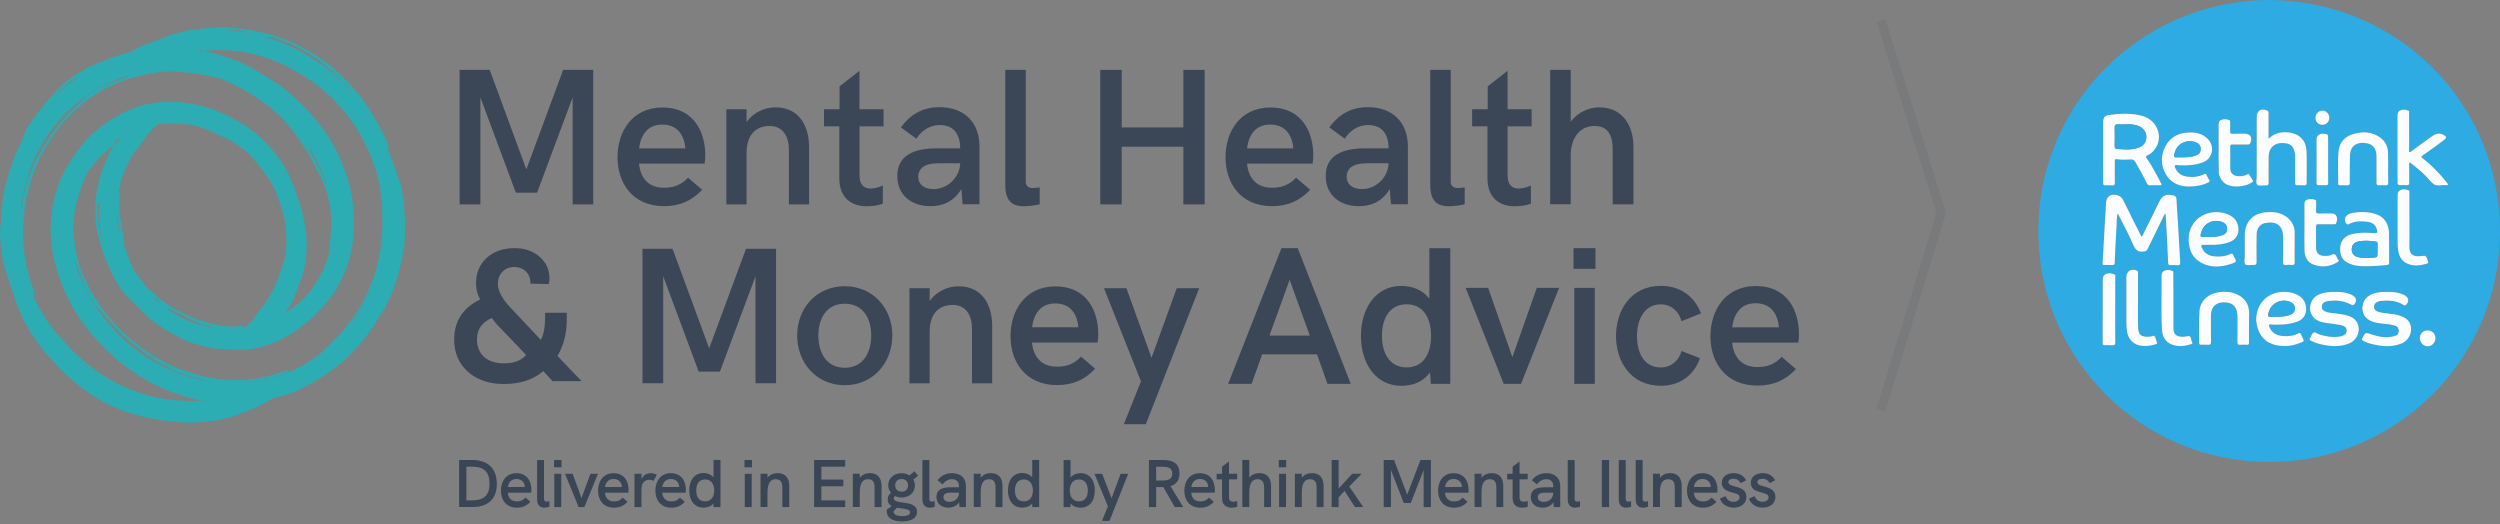 <?xml version="1.0" encoding="utf-8"?>
<!-- Generator: Adobe Illustrator 25.1.0, SVG Export Plug-In . SVG Version: 6.00 Build 0)  -->
<svg version="1.1" id="Layer_1" xmlns="http://www.w3.org/2000/svg" xmlns:xlink="http://www.w3.org/1999/xlink" x="0px" y="0px"
	 viewBox="0 0 407.44 85.44" enable-background="new 0 0 407.44 85.44" xml:space="preserve">
<rect x="0" y="0" width="407.44" height="85.44" fill="#808080" stroke="none"/>
<g>
	<g>
		<g>
			<path fill="#2CACB3" d="M65.63,37.18c0.02-1.12-0.02-2.26-0.12-3.39c0.03,0.15,0.07,0.4,0.09,0.88c0.03,0.49,0.05,0.97,0.07,1.43
				C65.66,36.47,65.65,36.82,65.63,37.18 M10.06,14.47c0.58-0.49,1.26-1.05,2.14-1.74c0.45-0.21,0.31-0.06,0.26,0.04
				c-1.28,0.88-2.47,1.87-3.57,2.94C9.25,15.32,9.62,14.91,10.06,14.47 M37.82,4.88c0.5,0.02,0.9,0.03,1.26,0.09
				c0.36,0.08,0.67,0.16,1.01,0.24c0.59,0.18,1.27,0.29,2.31,0.58c-1.7-0.44-3.43-0.73-5.17-0.85C37.09,4.89,37.18,4.86,37.82,4.88
				 M43.77,6.04c0.08,0,0.18,0,0.37,0.03c0.19,0.03,0.48,0.08,0.93,0.24c0.75,0.28,1.62,0.54,2.55,0.97
				c0.46,0.23,0.96,0.48,1.49,0.74c0.26,0.14,0.54,0.27,0.82,0.43c0.27,0.17,0.54,0.35,0.83,0.53c0.05,0.09,0.74,0.52,1.43,0.96
				c0.23,0.27,0.61,0.67,2.19,1.84c-0.22-0.09-0.58-0.36-0.08,0.1c0.57,0.49,1.14,1.06,1.67,1.54c0.26,0.25,0.51,0.46,0.71,0.67
				c0.2,0.21,0.37,0.39,0.5,0.52c-0.33-0.26-0.16-0.03,0.12,0.31c-3.93-4.35-8.91-7.44-14.28-8.97C43.52,6.05,43.62,6.04,43.77,6.04
				 M60.27,18.75c0.13,0.21,0.26,0.42,0.39,0.63c-0.18-0.28-0.35-0.56-0.53-0.83C60.18,18.62,60.22,18.68,60.27,18.75 M62.34,22.4
				c-0.34-0.71-0.71-1.39-1.1-2.06c0.26,0.43,0.53,0.86,0.77,1.35C62.12,21.93,62.23,22.16,62.34,22.4 M3.22,36.56
				c0-0.11,0-0.22,0.01-0.33C3.23,36.35,3.22,36.45,3.22,36.56 M18.6,13.15c0.75-0.31,1.5-0.57,2.26-0.8
				c0.38-0.07,0.46-0.04-0.5,0.33c-0.6,0.24-1.08,0.42-1.53,0.56c-0.44,0.16-0.82,0.34-1.23,0.51c-0.41,0.17-0.86,0.35-1.39,0.59
				c-0.5,0.29-1.09,0.64-1.82,1.11c-1.4,1.14-0.3,0.44-2.15,2c-1.45,1.45-3.21,3.23-4.99,6.19c-0.09,0.08-0.61,0.97-1.07,1.9
				c-0.13,0.18-0.27,0.42-0.51,0.91c-0.12,0.24-0.26,0.55-0.43,0.94c-0.17,0.39-0.3,0.89-0.49,1.49c0.03-0.29,0.2-0.86-0.12-0.04
				c-0.14,0.47-0.33,0.94-0.43,1.42c-0.11,0.49-0.21,0.97-0.31,1.42c-0.23,0.9-0.26,1.7-0.3,2.17c-0.01-0.58-0.09-0.12-0.18,0.54
				c-0.12,0.61-0.11,1.39-0.16,1.6C3.67,26.07,9.33,17,18.6,13.15 M57.91,51.75c0.78-1.03,1.3-2.11,1.88-3.11
				c0.25-0.52,0.47-1.05,0.71-1.57l0.22-0.5c-0.88,2.25-2.04,4.37-3.49,6.28C57.32,52.67,57.47,52.38,57.91,51.75 M19.36,63.04
				c-2.4-1.15-4.66-2.66-6.68-4.48c0.15,0.09,0.37,0.27,1.08,0.84C15.61,60.96,17.42,62.08,19.36,63.04 M16.8,39.76
				c-0.02-0.06-0.04-0.12-0.05-0.17c-0.13-0.4-0.22-0.8-0.32-1.23c-0.11-0.42-0.19-0.87-0.26-1.36c-0.16-0.98-0.25-2.13-0.21-3.59
				c0.1-0.65,0.14-0.37,0.2-0.23C16.04,35.36,16.26,37.58,16.8,39.76 M35.64,62.32c0.28,0.02,0.58,0.04,0.85,0.06c0,0,0,0,0.01,0
				C36.21,62.37,35.92,62.35,35.64,62.32 M50.63,24.48c0.81,1.31,1.53,2.69,2.13,4.16c0.25,0.6,0.46,1.2,0.64,1.8
				c-0.02-0.06-0.04-0.12-0.06-0.18c-0.34-0.76-0.61-1.54-1.09-2.4c-0.22-0.44-0.46-0.91-0.72-1.43c-0.26-0.52-0.63-1.05-0.99-1.68
				C50.25,24.1,50.52,24.43,50.63,24.48 M25.06,48.53c-0.05-0.12-0.03-0.17,0.26,0.05c0.39,0.27,0.57,0.5,0.78,0.75
				c0.23,0.24,0.48,0.52,0.99,0.89c0.61,0.29,0.26-0.05,1.06,0.35c0.32,0.19,0.7,0.37,1.13,0.58c0.21,0.11,0.44,0.23,0.68,0.35
				c0.25,0.11,0.51,0.23,0.8,0.36c0.02,0.05,0.35,0.23,0.72,0.34c0.12,0.13,0.33,0.3,1.22,0.54c-0.12,0.03-0.33-0.01-0.04,0.12
				c0.69,0.18,1.48,0.4,1.84,0.37c-0.37,0.08,0.33,0.16,0.63,0.25C31.38,52.98,27.86,51.23,25.06,48.53 M43.37,49.74
				c0.46-0.66,0.86-1.25,1.22-1.87c-0.42,0.8-0.9,1.56-1.44,2.28C43.16,50.07,43.2,49.96,43.37,49.74 M19.11,35.16
				c0.08,0.61,0.24,1.19,0.37,2.24c-0.02,0.24-0.09,0.15-0.16,0.11c-0.13-0.81-0.19-1.62-0.22-2.43
				C19.1,35.11,19.11,35.13,19.11,35.16 M39.71,53.13c-0.4-0.03-0.81,0-1.23,0.04c-0.43,0.03-0.91,0.03-1.32,0.02
				c-1.43-0.16-3.44-0.5-5.06-1.18c-1.66-0.63-2.83-1.2-3.93-1.84c-1.11-0.63-2.16-1.35-3.36-2.58c-0.43-0.39-0.71-0.53-1.17-1.08
				c-0.16-0.24-0.34-0.48-0.52-0.72c-0.17-0.25-0.35-0.48-0.52-0.71c-0.37-0.44-0.66-0.85-0.88-1.13c-0.08-0.22-0.18-0.46-0.29-0.72
				c-0.09-0.27-0.2-0.57-0.33-0.89c-0.13-0.32-0.28-0.67-0.41-1.07c-0.13-0.4-0.33-0.82-0.45-1.31c-0.05-0.8-0.22-1.69-0.46-3.66
				c-0.22-1.07-0.5-1.81-0.27-3.95c-0.01-0.62-0.08-0.96-0.12-1.34c0.17-0.95,0.41-1.88,0.73-2.79c0.14-0.29,0.29-0.58,0.42-0.83
				c0.55-1.3,0.67-1.44,1.19-2.4c0.32-0.49,0.43-0.43,0.86-1.03c1.35-1.73,1.18-1.91,2.47-3.16c0.39-0.34,0.64-0.51,0.85-0.65
				c0,0-0.01,0-0.01,0l0.03-0.01c-0.01,0-0.02,0.01-0.02,0.01c0.26,0.01,0.46,0.04,0.79,0.04c0.71-0.08,1.52-0.03,2.27-0.03
				c0.74,0.05,1.42,0.1,1.99,0.14c1.93,0.38,3.42,1.01,4.97,1.85c1.37,0.5,3.14,1.63,4.53,2.81c0.31,0.32,0.66,0.81,1.04,1.23
				c0.19,0.21,0.35,0.31,0.39,0.37c0.17,0.21,0.16,0.27,0.3,0.44c0.52,0.62,0.8,1.04,1.05,1.38c0.26,0.34,0.46,0.6,0.69,0.99
				c0.92,1.42,1.36,2.64,1.82,4.17c0.25,0.73,0.44,1.43,0.61,2.13c0.29,1.62,0.39,3.25,0.27,4.85c-0.01,0.07-0.01,0.13-0.02,0.2
				c-0.04,0.31-0.08,0.66-0.13,1.07c-0.06,0.38-0.15,0.64-0.25,0.78c-0.11,0.18-0.25,1.29-0.34,1.02c-0.41,1.59-1.03,2.98-1.69,4.2
				c-0.7,1.21-1.45,2.27-2.23,3.22c-0.49,0.58-0.3,0.57-0.77,1.1c-0.26,0.35-0.73,0.76-1.03,1.07c-0.11,0.09-0.21,0.18-0.32,0.27
				c-1.11,0.17-2.21,0.21-3.31,0.15c0.3,0.01,0.59,0.01,0.89-0.01c0.35-0.02,0.71,0,1.1-0.04c0.39-0.03,0.82-0.07,1.3-0.11
				C39.36,53.36,39.84,53.29,39.71,53.13 M12.54,43.23c0.46,1.2,0.7,1.95,1.06,2.77c0.17,0.42,0.36,0.86,0.58,1.4
				c0.24,0.53,0.61,1.12,1.05,1.86c0.5,0.76,0.62,0.82,0.79,0.96c0.16,0.14,0.36,0.34,1.12,1.29c1.33,1.56,2.98,3.48,5.78,5.52
				c0.05,0.14,0.93,0.68,1.8,1.24c0.32,0.32,0.87,0.76,3.18,1.8c-0.29-0.05-0.85-0.26-0.05,0.12c1.79,0.78,3.96,1.41,4.9,1.53
				c-1.05-0.05,1.25,0.35,1.96,0.5c-9.17-1.22-17.67-7.5-21.65-17.1c-0.33-0.81-0.59-1.62-0.82-2.44
				C12.21,42.33,12.25,42.29,12.54,43.23 M5.76,48.13c-0.16-0.52-0.34-1.08-0.53-1.65c-0.1-0.28-0.2-0.57-0.3-0.87
				c-0.09-0.29-0.16-0.6-0.24-0.91c-0.16-0.61-0.31-1.22-0.47-1.82c-0.09-0.61-0.18-1.21-0.27-1.77c-0.52-3.92-0.01-9.67,2.01-14.1
				c0.91-2.3,2.13-4.07,3.22-5.67c0.63-0.74,1.18-1.49,1.81-2.14c0.32-0.32,0.64-0.63,0.95-0.95c0.31-0.32,0.62-0.63,0.97-0.89
				l1.02-0.83c0.17-0.14,0.34-0.28,0.52-0.41l0.56-0.36c0.75-0.48,1.49-1.02,2.35-1.4c0.42-0.21,0.85-0.43,1.29-0.65
				c0.45-0.2,0.93-0.35,1.42-0.54c0.24-0.09,0.49-0.18,0.74-0.27c0.25-0.1,0.51-0.18,0.78-0.24c0.54-0.13,1.09-0.26,1.66-0.4
				c0.38-0.12,0.73-0.16,1.05-0.22c0.32-0.06,0.63-0.11,0.95-0.17c0.32-0.05,0.65-0.13,1.02-0.16c0.38-0.02,0.79-0.04,1.27-0.06
				c0.4,0.01,0.8-0.01,1.21,0.02c0.41,0.04,0.81,0.07,1.22,0.11c0.41,0.04,0.82,0.05,1.21,0.1c0.4,0.06,0.79,0.13,1.17,0.19
				c0.38,0.06,0.76,0.11,1.12,0.17c0.36,0.07,0.69,0.17,1.01,0.24c0.64,0.16,1.22,0.27,1.68,0.41c0.58,0.26,1.22,0.55,1.93,0.87
				c0.7,0.34,1.43,0.78,2.27,1.22c1.6,1.01,3.54,2.24,5.53,4.2c0.18,0.2,0.37,0.4,0.56,0.6c0.19,0.21,0.36,0.46,0.56,0.7
				c0.38,0.5,0.83,1,1.3,1.64c0.43,0.66,0.98,1.37,1.53,2.24c0.5,0.91,1.18,1.88,1.73,3.14c0.34,0.67,0.71,1.27,0.96,1.92
				c0.14,0.32,0.27,0.65,0.42,0.98c0.11,0.35,0.23,0.71,0.35,1.09c0.43,1.53,0.85,3.49,0.6,6.42c-0.01,0.76-0.11,1.35-0.13,1.87
				c-0.05,0.52-0.12,0.95-0.17,1.4c-0.02,0.13-0.04,0.26-0.06,0.39c-0.74,2.5-1.99,4.8-3.7,6.72c-0.03,0.03-0.06,0.06-0.09,0.1
				c-0.01,0.01-0.02,0.02-0.03,0.03c-0.11,0.12-0.23,0.23-0.35,0.33c-0.24,0.23-0.48,0.45-0.71,0.67c-0.25,0.19-0.5,0.38-0.73,0.56
				c-0.17,0.14-0.33,0.28-0.49,0.41c-0.17,0.12-0.32,0.22-0.47,0.33c-0.15,0.1-0.28,0.2-0.42,0.29c-0.04,0.07-0.09,0.14-0.13,0.21
				c-0.06,0.04-0.12,0.09-0.19,0.13l-0.01-0.01c0.04-0.06,0.08-0.13,0.12-0.19c0.07-0.05,0.13-0.09,0.21-0.14
				c0.16-0.26,0.32-0.51,0.46-0.74c0.19-0.35,0.36-0.68,0.54-1.01c0.33-0.67,0.66-1.39,1.04-2.48c0.52-1.52,0.69-1.52,1.09-3.54
				c0.27-1.52,0.32-2.69,0.3-3.63c-0.01-0.95-0.11-1.68-0.19-2.38c-0.23-1.38-0.47-2.6-1.21-4.94c-0.23-0.71-0.46-1.25-0.62-1.71
				c-0.19-0.45-0.34-0.8-0.47-1.13c-0.24-0.66-0.5-1.14-0.91-1.93c-1.01-1.71-2.4-3.49-3.94-4.93c-1.53-1.47-3.22-2.54-4.52-3.19
				c-2.18-1.22-4.37-2-6.55-2.43c-2.19-0.42-4.39-0.5-6.64-0.18l-0.02,0l-0.03,0.01c-0.02,0.01-0.05,0.02-0.07,0.03
				c0.01,0,0.02,0,0.03-0.01l-0.06,0.02c0.01,0,0.02-0.01,0.03-0.01c-0.34,0.05-0.69,0.11-1.05,0.18c-1.99,0.53-4.28,1.5-6.41,2.97
				c-2.13,1.46-4.03,3.43-5.37,5.53c-0.18,0.25-0.39,0.5-0.57,0.8c-0.18,0.3-0.37,0.62-0.56,0.94c-0.42,0.64-0.72,1.39-1.05,2.11
				c-0.17,0.35-0.26,0.66-0.32,0.9c-0.07,0.24-0.11,0.41-0.14,0.51c-0.22,0.72-0.33,0.8-0.46,1.41c-0.12,0.55-0.23,1.05-0.33,1.5
				c-0.08,0.46-0.11,0.88-0.16,1.27c-0.04,0.39-0.1,0.74-0.11,1.07c-0.01,0.33-0.01,0.64-0.02,0.93c-0.01,0.58-0.03,1.1,0.04,1.63
				c0.05,0.53,0.07,1.07,0.15,1.69c0.31,2.3,0.92,4.25,1.63,6.13c0.78,1.84,1.67,3.62,2.86,5.48c0.98,1.42,2.04,2.7,3.15,3.87
				c3.35,3.67,7.48,6.5,12.03,8.2c0.84,0.33,1.81,0.66,2.99,0.94c0.59,0.17,1.07,0.29,1.46,0.39c0.1-0.01,0.19-0.01,0.29-0.02
				c0.19,0.04,0.39,0.08,0.58,0.12v0.01c-0.12,0.02-0.25,0.03-0.37,0.04c-0.14-0.05-0.3-0.09-0.5-0.14
				c-0.34,0.02-0.7,0.05-1.02,0.08c-0.65,0.03-1.12-0.02-0.83-0.07c-4.51,0.04-8.57-1.23-11.96-3c-3.38-1.83-6.17-4.13-8.39-6.7
				c-0.66-0.81-0.96-1.12-1.26-1.41c-0.28-0.3-0.53-0.6-1.08-1.39c-0.32-0.39-0.62-0.92-0.94-1.45c-0.32-0.53-0.65-1.06-0.89-1.56
				c-0.14-0.28-0.28-0.53-0.39-0.75c-0.11-0.25-0.23-0.5-0.33-0.75c-1.39-3.34-2.09-6.78-2.2-10.16c0.02,0.33,0.05,0.66,0.07,0.98
				c0.04,0.48,0.05,0.96,0.12,1.43C3.5,41,3.58,41.46,3.66,41.94c0.3,1.9,0.88,3.85,1.78,6.32C5.17,47.08,5.65,48.36,5.76,48.13
				 M37.53,62.43c0.15,0,0.3-0.01,0.44-0.01c0.48-0.01,0.96-0.03,1.44-0.04c0.48,0,0.94-0.11,1.42-0.16
				c0.48-0.06,0.96-0.13,1.46-0.2c0.49-0.12,0.99-0.24,1.52-0.36c1.07-0.19,2.14-0.67,3.41-1.07c-1.18,0.27,0.1-0.21-0.13-0.31
				c-2.06,0.67-4.75,1.5-7.05,1.62c-1.98,0.05-4.39,0.02-6.83-0.57c-2.43-0.55-4.93-1.43-7.02-2.67c-0.56-0.27-1.06-0.6-1.54-0.92
				c-0.48-0.32-0.97-0.6-1.4-0.93c-0.43-0.33-0.85-0.66-1.25-0.97c-0.2-0.16-0.41-0.31-0.6-0.47c-0.18-0.17-0.37-0.34-0.55-0.5
				c-0.36-0.33-0.71-0.65-1.06-0.97c-0.36-0.31-0.64-0.68-0.95-1c-0.31-0.34-0.61-0.67-0.91-1c-0.29-0.33-0.54-0.7-0.82-1.05
				l-0.8-1.05c-0.26-0.36-0.47-0.75-0.72-1.12c-0.24-0.38-0.48-0.77-0.72-1.16c-0.23-0.4-0.42-0.83-0.63-1.25
				c-0.92-1.68-1.6-3.61-1.98-5.93c-0.23-1.56-0.42-2.38-0.31-4.32c0.19-1.57,0.49-3.25,1.01-4.71c0.1-0.37,0.24-0.72,0.38-1.06
				c0.14-0.33,0.25-0.67,0.39-0.97c0.3-0.59,0.52-1.14,0.78-1.54c0.87-1.21,2.08-2.65,4-4.1c0.14-0.26,0.29-0.5,0.43-0.74
				c0.22-0.15,0.43-0.31,0.65-0.45l0.02,0.02c-0.14,0.22-0.28,0.45-0.41,0.67c-0.24,0.16-0.47,0.33-0.69,0.49
				c-0.41,0.75-0.81,1.56-1.17,2.47c-0.48,1-0.92,2.13-1.31,3.74c-0.37,1.61-0.65,3.72-0.4,6.59c0.23,1.57,0.55,2.85,1.07,4.43
				c0.27,0.79,0.59,1.66,1.04,2.65c0.24,0.49,0.48,1.03,0.77,1.6c0.33,0.55,0.64,1.17,1.06,1.8c0.91,1.28,1.59,1.88,2.22,2.5
				c0.06,0.05,0.13,0.11,0.19,0.16c1.87,2.09,4.1,3.8,6.54,5.04c0.07,0.04,0.15,0.08,0.22,0.13c0.6,0.31,1.19,0.58,1.72,0.85
				c1.84,0.65,2.91,0.91,3.89,1.08c0.97,0.18,1.85,0.29,3.36,0.29c0.73-0.01,1.14,0.04,1.57,0.04c0.42-0.01,0.87-0.03,1.66-0.11
				l0.02,0l0.03-0.01c0.02-0.01,0.05-0.02,0.08-0.03c-0.01,0-0.02,0-0.02,0l0.05-0.01c-0.01,0-0.02,0.01-0.03,0.01
				c0.11-0.02,0.23-0.04,0.36-0.06c3.08-0.58,4.4-1.52,5.64-2.15c0.59-0.38,1.13-0.77,1.79-1.21c0.31-0.25,0.64-0.53,1.02-0.83
				c0.19-0.15,0.39-0.31,0.6-0.48c0.13-0.12,0.27-0.26,0.41-0.4c0.45-0.41,0.88-0.85,1.29-1.3c1.16-1.21,1.48-1.67,2.34-2.81
				c1.04-1.7,1.96-3.77,2.51-5.82c0.11-0.52,0.22-1.03,0.33-1.52c0.12-0.49,0.13-0.99,0.2-1.46c0.14-0.94,0.1-1.8,0.1-2.53
				c0.03-2.73-0.4-5.21-1.12-7.52c-0.72-2.32-1.76-4.45-3.05-6.57c-1.16-1.68-2.69-3.62-4.54-5.42c-1.85-1.8-4.01-3.43-6.19-4.67
				c-1.03-0.65-2.44-1.49-3.92-2.1c-0.71-0.3-1.2-0.44-1.4-0.5c-0.72-0.23-0.81-0.31-1.39-0.5c-0.87-0.23-1.61-0.44-2.26-0.57
				c-0.19-0.03-0.36-0.06-0.54-0.1c-0.19,0.02-0.4,0.04-0.6,0.07c-0.18-0.03-0.36-0.07-0.54-0.1V8.28c0.18-0.03,0.37-0.04,0.55-0.07
				c0.19,0.03,0.39,0.07,0.6,0.11c0.32-0.04,0.62-0.07,0.92-0.1c0.64-0.03,1.26-0.04,2-0.05c2.31,0.07,4.33,0.38,6.25,0.95
				c1.91,0.6,3.77,1.3,5.66,2.43c1.99,1.08,3.75,2.36,5.32,3.75c2.66,2.47,4.9,5.49,6.51,8.98c0.01,0.01,0.01,0.03,0.02,0.04
				c0.15,0.32,0.29,0.65,0.43,0.98c0.13,0.33,0.25,0.69,0.38,1.07c0.28,0.81,0.64,1.71,0.89,2.81c0.12,0.52,0.22,0.96,0.29,1.32
				c0.08,0.36,0.07,0.65,0.08,0.86c0.01,0.27,0.15,1.16,0.26,1.9c0.07,0.75,0.07,1.34-0.01,1.02c0.31,4.51-0.4,8.69-1.88,12.25
				c-1.45,3.57-3.53,6.55-5.95,8.94c-0.37,0.37-0.63,0.64-0.83,0.85c-0.22,0.19-0.37,0.34-0.51,0.48c-0.29,0.29-0.57,0.57-1.32,1.17
				c-0.41,0.29-0.92,0.62-1.43,0.96c-0.26,0.17-0.52,0.35-0.78,0.51c-0.27,0.14-0.53,0.28-0.78,0.41c-0.3,0.16-0.57,0.31-0.8,0.44
				c-0.23,0.1-0.46,0.21-0.7,0.31C44.07,61.91,40.79,62.49,37.53,62.43 M65.95,34.76c-0.06-0.71-0.05-1.41-0.18-2.08
				c-0.12-0.68-0.23-1.34-0.35-2c-0.12-0.82-0.3-1.12-0.41-1.42c-0.13-0.3-0.25-0.58-0.45-1.3c-0.18-0.69-0.56-1.6-0.87-2.35
				c-0.17-0.47-0.35-0.93-0.54-1.4c-0.1-0.25-0.22-0.49-0.33-0.73c0.11,0.23,0.22,0.47,0.33,0.72c-0.26-0.89,0.21,0.05,0.31-0.13
				c-0.31-0.8-0.72-1.69-1.14-2.59c-0.45-0.88-1.01-1.72-1.44-2.52c-0.17-0.36-0.4-0.7-0.64-1.05c-0.24-0.36-0.49-0.73-0.75-1.11
				C59,16,58.35,15.28,57.71,14.51c-0.62-0.79-1.37-1.49-2.1-2.2c-0.71-0.74-1.52-1.35-2.27-1.97c-0.76-0.65-1.56-1.13-2.3-1.6
				c-0.37-0.23-0.73-0.47-1.09-0.68c-0.37-0.19-0.73-0.37-1.08-0.54c-1.39-0.76-2.76-1.2-4.09-1.69c-2.72-0.78-5.46-1.35-9.21-1.4
				c-1.26,0.1-1.91,0.1-3.42,0.37c-2.52,0.09-5.25,1.18-6.59,1.8c-1.17,0.3-2.58,0.87-4.35,1.91c0.01,0,0.03-0.01,0.05-0.01
				l-0.1,0.04c0.02-0.01,0.04-0.02,0.06-0.03c-1.16,0.26-2.55,0.65-4.08,1.33c-0.79,0.3-1.67,0.6-2.8,1.15
				c-0.55,0.31-1.17,0.67-1.88,1.1c-0.37,0.2-0.72,0.47-1.09,0.77c-0.38,0.3-0.78,0.61-1.21,0.95c-0.47,0.38-0.82,0.82-1.2,1.23
				c-0.38,0.41-0.77,0.83-1.19,1.3c-0.39,0.51-0.82,1.06-1.35,1.71c-0.13,0.16-0.27,0.33-0.41,0.51c-0.13,0.19-0.26,0.38-0.39,0.59
				C5.3,19.53,5,19.96,4.67,20.44c-0.33,0.5-0.48,0.95-0.65,1.33c-0.15,0.38-0.27,0.7-0.39,1.02c-0.02,0.04-0.03,0.09-0.05,0.13
				c-0.99,1.91-1.77,3.93-2.34,6.04C1.24,29,1.22,29.04,1.21,29.08c-0.14,0.49-0.27,0.97-0.4,1.41c-0.17,0.73-0.29,1.3-0.33,1.79
				c-0.07,0.49-0.12,0.88-0.17,1.26c-0.04,0.38-0.11,0.73-0.13,1.14c-0.01,0.41-0.02,0.86-0.03,1.44c-0.04,0.61-0.09,0.93-0.13,1.29
				c-0.02,0.36-0.03,0.76,0.02,1.55c0.33,3.94,0.68,4.58,1.42,6.79c0.26,0.89,0.55,1.78,0.89,2.67c0.14,0.42,0.24,0.75,0.34,1.04
				c0.19,0.5,0.33,0.9,0.6,1.52c0.16,0.35,0.32,0.7,0.49,1.07c0.17,0.36,0.4,0.7,0.59,1.06c0.43,0.7,0.8,1.45,1.28,2.11
				c0.48,0.65,0.95,1.28,1.38,1.86c0.44,0.57,0.92,1.03,1.31,1.43c2.76,3.13,5.46,5.31,8.79,7.17c0.72,0.32,1.48,0.73,2.35,1.01
				c0.87,0.3,1.75,0.7,2.72,0.92c0.96,0.25,1.92,0.56,2.92,0.68c0.49,0.08,0.99,0.16,1.47,0.24c0.49,0.08,0.98,0.08,1.46,0.12
				c0.47,0.06,1.01,0.13,1.59,0.21c0.58,0.02,1.2,0.02,1.81,0.02c0.59-0.01,0.98-0.05,1.14-0.07c0.57-0.07,0.66-0.04,1.13-0.1
				c1.72-0.15,2.77-0.49,3.64-0.7c0.88-0.19,1.52-0.5,2.42-0.82c0.45-0.18,0.9-0.32,1.32-0.5c0.42-0.18,0.82-0.37,1.21-0.57
				c0.78-0.39,1.51-0.79,2.22-1.23c0,0-0.01,0-0.01,0l0.02-0.01c0,0-0.01,0-0.01,0.01c1.36-0.33,2.71-0.72,4.13-1.33
				c0.78-0.38,1.53-0.77,2.25-1.19c0.26-0.14,0.52-0.29,0.78-0.45c0.02-0.01,0.03-0.02,0.05-0.03c4.16-2.44,7.49-5.9,9.86-9.97
				c0.38-0.64,0.67-1.08,0.87-1.32c0.06-0.09,0.19-0.28,0.31-0.52c0.11-0.25,0.24-0.54,0.36-0.81c0.24-0.53,0.43-0.95,0.4-0.69
				c1.37-3.25,2.11-6.44,2.42-9.45C65.96,37.64,66.1,36.18,65.95,34.76"/>
		</g>
		<g>
			<g>
				<path fill="#3B4656" d="M82.11,59.22c-2.71,0-4.38-1.49-4.38-3.9c0-1.61,0.79-2.77,2.41-3.5c0.52,0.7,0.55,0.7,0.94,1.16
					l0.67,0.7c0.49,0.49,2.07,2.13,3.99,4.17C84.98,58.77,83.76,59.22,82.11,59.22 M92.37,52.07v-1.1h-3.53v0.71
					c0,1.67-0.24,2.89-0.7,3.71l-4.93-5.24c-1.37-1.46-2.07-2.74-2.07-3.87c0-1.8,1.28-2.77,2.65-2.77c1.55,0,2.65,1.07,2.65,2.53
					c0,0.07-0.02,0.13-0.02,0.19c1,0.02,2.01,0.04,3.01,0.07c0.08-0.28,0.12-0.59,0.12-0.93c0-1.4-0.52-2.56-1.58-3.5
					c-1.07-0.94-2.44-1.43-4.11-1.43c-1.89,0-3.41,0.55-4.57,1.61c-1.13,1.06-1.71,2.47-1.71,4.14c0,0.88,0.21,1.77,0.67,2.62
					c-2.83,1.37-4.23,3.56-4.23,6.52c0,2.16,0.73,3.9,2.22,5.24c1.49,1.34,3.44,2.01,5.88,2.01c2.68,0,4.81-0.7,6.42-2.1l1.52,1.64
					h4.72l-3.93-4.11C91.86,56.33,92.37,54.35,92.37,52.07"/>
			</g>
			<g>
				<polygon fill="#3B4656" points="74.91,11.39 79.81,11.39 85.78,27.61 91.78,11.39 96.68,11.39 96.68,33.31 93.33,33.31 
					93.33,15.86 87.53,31.4 84.07,31.4 78.29,15.86 78.29,33.31 74.91,33.31 				"/>
			</g>
			<g>
				<path fill="#3B4656" d="M111.7,24.19c-0.2-2.31-1.41-3.89-3.77-3.89c-2.42,0-3.51,1.74-3.78,3.89H111.7z M100.64,25.63
					c0-4.08,2.31-8.11,7.32-8.11c5.3,0,6.98,4.25,6.98,7.74c0,0.56-0.05,1.16-0.11,1.4h-10.69c0.22,2.26,1.46,3.94,4.08,3.94
					c1.52,0,2.79-0.42,3.91-1.64l2.3,1.97c-1.69,1.81-3.66,2.67-6.22,2.67C103.06,33.58,100.64,29.8,100.64,25.63"/>
			</g>
			<g>
				<path fill="#3B4656" d="M118.38,17.81h3.29v2.08c1.18-1.61,2.96-2.39,4.72-2.39c3.94,0,5.47,3.16,5.47,6.47v9.34h-3.29v-8.95
					c0-2.06-0.95-3.83-3.13-3.83c-2.22,0-3.77,1.38-3.77,4.44v8.34h-3.29V17.81z"/>
			</g>
			<g>
				<path fill="#3B4656" d="M136.79,29.07v-8.48h-2.5v-2.78h2.54v-3.74l3.24-2.53v6.27H144v2.78h-3.92v8.03
					c0,1.55,0.79,2.11,1.83,2.11c0.7,0,1.46-0.26,1.97-0.51v2.98c-0.51,0.2-1.54,0.42-2.57,0.42
					C138.34,33.62,136.79,31.85,136.79,29.07"/>
			</g>
			<g>
				<path fill="#3B4656" d="M156.49,26.61h-3.66c-2.14,0-3.18,0.87-3.18,2.19c0,1.27,0.98,2.02,2.48,2.02
					C154.61,30.81,156.44,28.73,156.49,26.61 M146.24,28.68c0-3.29,2.61-4.5,6.37-4.5h3.88c0-2.26-1.04-3.8-3.29-3.8
					c-1.91,0-3.16,1.12-3.85,2.23l-2.53-1.85c1.47-2,3.41-3.29,6.31-3.29c4.14,0,6.5,2.61,6.5,6.39v9.43h-2.75l-0.2-2.47
					c-1.27,2.06-3.06,2.78-5.01,2.78C148.58,33.62,146.24,31.82,146.24,28.68"/>
			</g>
			<g>
				<path fill="#3B4656" d="M163.84,30.2V11.39h3.33v18.27c0,0.45,0.31,0.99,1.09,0.99c0.33,0,0.81-0.05,1.19-0.11v2.76
					c-0.7,0.16-1.74,0.31-2.59,0.31C164.91,33.62,163.84,32.67,163.84,30.2"/>
			</g>
			<g>
				<polygon fill="#3B4656" points="179.32,11.39 182.81,11.39 182.81,20.77 192.86,20.77 192.86,11.39 196.33,11.39 196.33,33.31 
					192.86,33.31 192.86,23.91 182.81,23.91 182.81,33.31 179.32,33.31 				"/>
			</g>
			<g>
				<path fill="#3B4656" d="M210.78,24.19c-0.2-2.31-1.41-3.89-3.77-3.89c-2.42,0-3.51,1.74-3.78,3.89H210.78z M199.73,25.63
					c0-4.08,2.31-8.11,7.32-8.11c5.3,0,6.98,4.25,6.98,7.74c0,0.56-0.05,1.16-0.11,1.4h-10.69c0.22,2.26,1.46,3.94,4.08,3.94
					c1.52,0,2.79-0.42,3.91-1.64l2.3,1.97c-1.69,1.81-3.66,2.67-6.22,2.67C202.15,33.58,199.73,29.8,199.73,25.63"/>
			</g>
			<g>
				<path fill="#3B4656" d="M226.31,26.61h-3.66c-2.14,0-3.18,0.87-3.18,2.19c0,1.27,0.98,2.02,2.48,2.02
					C224.43,30.81,226.26,28.73,226.31,26.61 M216.06,28.68c0-3.29,2.61-4.5,6.37-4.5h3.88c0-2.26-1.04-3.8-3.29-3.8
					c-1.91,0-3.16,1.12-3.85,2.23l-2.53-1.85c1.47-2,3.41-3.29,6.31-3.29c4.14,0,6.5,2.61,6.5,6.39v9.43h-2.75l-0.2-2.47
					c-1.27,2.06-3.06,2.78-5.01,2.78C218.4,33.62,216.06,31.82,216.06,28.68"/>
			</g>
			<g>
				<path fill="#3B4656" d="M233.1,30.2V11.39h3.33v18.27c0,0.45,0.31,0.99,1.09,0.99c0.33,0,0.81-0.05,1.19-0.11v2.76
					c-0.7,0.16-1.74,0.31-2.59,0.31C234.17,33.62,233.1,32.67,233.1,30.2"/>
			</g>
			<g>
				<path fill="#3B4656" d="M242.42,29.07v-8.48h-2.5v-2.78h2.54v-3.74l3.24-2.53v6.27h3.92v2.78h-3.92v8.03
					c0,1.55,0.79,2.11,1.83,2.11c0.7,0,1.46-0.26,1.97-0.51v2.98c-0.51,0.2-1.54,0.42-2.58,0.42
					C243.97,33.62,242.42,31.85,242.42,29.07"/>
			</g>
			<g>
				<path fill="#3B4656" d="M252.64,11.39h3.35v8.45c1.18-1.58,2.98-2.34,4.65-2.34c3.95,0,5.57,3.16,5.57,6.42v9.38h-3.38v-8.95
					c0-1.95-0.54-3.82-2.95-3.82c-2.51,0-3.89,2.09-3.89,4.76v8h-3.35V11.39z"/>
			</g>
			<g>
				<polygon fill="#3B4656" points="104.71,40.55 109.61,40.55 115.58,56.77 121.58,40.55 126.48,40.55 126.48,62.46 123.13,62.46 
					123.13,45.02 117.33,60.56 113.87,60.56 108.09,45.02 108.09,62.46 104.71,62.46 				"/>
			</g>
			<g>
				<path fill="#3B4656" d="M141.99,54.68c0-2.71-1.27-5.18-4.31-5.18c-3.04,0-4.31,2.47-4.31,5.18c0,2.73,1.27,5.26,4.31,5.26
					C140.71,59.94,141.99,57.39,141.99,54.68 M129.92,54.68c0-4.39,3.09-8.03,7.74-8.03c4.67,0,7.77,3.64,7.77,8.03
					s-3.1,8.1-7.77,8.1C133,62.77,129.92,59.07,129.92,54.68"/>
			</g>
			<g>
				<path fill="#3B4656" d="M148.22,46.97h3.29v2.08c1.18-1.61,2.96-2.39,4.72-2.39c3.94,0,5.47,3.16,5.47,6.47v9.34h-3.29v-8.95
					c0-2.06-0.95-3.83-3.13-3.83c-2.22,0-3.77,1.38-3.77,4.44v8.34h-3.29V46.97z"/>
			</g>
			<g>
				<path fill="#3B4656" d="M175.75,53.34c-0.2-2.31-1.41-3.89-3.77-3.89c-2.42,0-3.51,1.74-3.78,3.89H175.75z M164.69,54.79
					c0-4.08,2.31-8.11,7.32-8.11c5.3,0,6.98,4.25,6.98,7.74c0,0.56-0.05,1.16-0.11,1.4h-10.69c0.22,2.26,1.46,3.94,4.08,3.94
					c1.52,0,2.79-0.42,3.91-1.64l2.3,1.97c-1.69,1.81-3.66,2.67-6.22,2.67C167.11,62.74,164.69,58.96,164.69,54.79"/>
			</g>
			<g>
				<polygon fill="#3B4656" points="191.78,46.97 187.67,58.32 183.58,46.97 179.92,46.97 185.95,62.15 183.16,69.13 186.74,69.13 
					195.44,46.97 				"/>
			</g>
			<g>
				<path fill="#3B4656" d="M208.85,40.44h2.65l8.64,22.12h-3.79l-1.71-4.81h-8.94l-1.72,4.81h-3.82L208.85,40.44z M213.47,54.7
					l-3.29-9.11l-3.29,9.11H213.47z"/>
			</g>
			<g>
				<path fill="#3B4656" d="M236.36,40.44v22.12h-3.16l-0.14-1.86c-1.08,1.47-2.72,2.18-4.65,2.18c-4.27,0-6.61-3.74-6.61-8.14
					c0-4.37,2.33-8.14,6.56-8.14c1.83,0,3.52,0.67,4.59,2.07v-8.22H236.36z M233.23,54.73c0-2.79-1.19-5.14-3.99-5.14
					c-2.79,0-4.02,2.36-4.02,5.14c0,2.8,1.24,5.15,4.02,5.15C232.04,59.88,233.23,57.57,233.23,54.73z"/>
			</g>
			<g>
				<path fill="#3B4656" d="M238.87,46.92h3.66l3.95,11.29l3.98-11.29h3.63l-6.2,15.64h-2.82L238.87,46.92z"/>
			</g>
			<g>
				<path fill="#3B4656" d="M256.45,40.44h3.57v3.37h-3.57V40.44z M256.57,46.92h3.34v15.64h-3.34V46.92z"/>
			</g>
			<g>
				<path fill="#3B4656" d="M263.37,54.76c0-4.13,2.38-8.17,7.3-8.17c3.02,0,5.4,1.53,6.56,4.48l-3.18,1.27
					c-0.44-1.63-1.71-2.74-3.38-2.74c-2.82,0-3.88,2.68-3.88,5.17c0,2.54,1.03,5.12,3.88,5.12c1.64,0,2.94-1.08,3.38-2.68l3.01,1.17
					c-0.99,2.82-3.33,4.49-6.36,4.49C265.78,62.87,263.37,58.94,263.37,54.76z"/>
			</g>
			<g>
				<path fill="#3B4656" d="M278.76,54.81c0-4.12,2.33-8.19,7.39-8.19c5.35,0,7.04,4.29,7.04,7.81c0,0.56-0.05,1.17-0.11,1.41H282.3
					c0.22,2.29,1.47,3.98,4.12,3.98c1.53,0,2.82-0.42,3.95-1.66l2.32,1.99c-1.71,1.83-3.69,2.69-6.28,2.69
					C281.2,62.84,278.76,59.02,278.76,54.81z M289.92,53.35c-0.2-2.33-1.42-3.93-3.8-3.93c-2.44,0-3.54,1.75-3.82,3.93H289.92z"/>
			</g>
		</g>
	</g>
	<g opacity="0.1">
		<g>
			<polygon fill="#3B4656" points="307.27,67.04 305.83,66.6 315.59,34.69 305.83,3.57 307.26,3.12 317.16,34.68 			"/>
		</g>
	</g>
</g>
<g>
	<path fill="#3A4555" d="M74.83,74.97H77c2.53,0,3.97,1.41,3.97,3.89c0,2.44-1.4,3.77-3.98,3.77h-2.16V74.97z M76.88,81.55
		c2.01,0,2.9-0.84,2.9-2.73c0-1.88-0.89-2.76-2.79-2.76h-0.98v5.49H76.88z"/>
	<path fill="#3A4555" d="M86.58,80.29h-3.81c0.04,0.87,0.56,1.43,1.49,1.43c0.53,0,0.98-0.15,1.39-0.62l0.79,0.68
		c-0.62,0.67-1.3,0.96-2.19,0.96c-1.79,0-2.61-1.3-2.61-2.78c0-1.45,0.79-2.84,2.52-2.84c1.68,0,2.45,1.25,2.45,2.67
		C86.61,79.96,86.6,80.12,86.58,80.29z M85.53,79.37v-0.02c-0.02-0.77-0.56-1.29-1.36-1.29c-0.87,0-1.31,0.64-1.39,1.31H85.53z"/>
	<path fill="#3A4555" d="M87.53,81.39v-6.41h1.13v6.34c0,0.29,0.14,0.43,0.43,0.43c0.13,0,0.29-0.02,0.45-0.08v0.92
		c-0.27,0.1-0.56,0.15-0.81,0.15C88.02,82.74,87.53,82.31,87.53,81.39z"/>
	<path fill="#3A4555" d="M90.3,74.97h1.21v1.19H90.3V74.97z M90.34,77.22h1.13v5.42h-1.13V77.22z"/>
	<path fill="#3A4555" d="M92.09,77.22h1.24l1.44,3.96l1.45-3.96h1.23l-2.21,5.42H94.3L92.09,77.22z"/>
	<path fill="#3A4555" d="M102.41,80.29H98.6c0.04,0.87,0.56,1.43,1.49,1.43c0.53,0,0.98-0.15,1.39-0.62l0.79,0.68
		c-0.62,0.67-1.3,0.96-2.19,0.96c-1.79,0-2.61-1.3-2.61-2.78c0-1.45,0.79-2.84,2.52-2.84c1.68,0,2.45,1.25,2.45,2.67
		C102.44,79.96,102.43,80.12,102.41,80.29z M101.35,79.37v-0.02c-0.02-0.77-0.56-1.29-1.36-1.29c-0.87,0-1.31,0.64-1.39,1.31H101.35
		z"/>
	<path fill="#3A4555" d="M107.05,77.39l-0.55,0.99c-0.21-0.12-0.42-0.19-0.67-0.19c-0.81,0-1.29,0.54-1.29,1.62v2.83h-1.13v-5.42
		h1.14v0.89c0.27-0.68,0.9-0.99,1.5-0.99C106.4,77.12,106.72,77.2,107.05,77.39z"/>
	<path fill="#3A4555" d="M111.75,80.29h-3.81c0.04,0.87,0.56,1.43,1.49,1.43c0.53,0,0.98-0.15,1.39-0.62l0.79,0.68
		c-0.62,0.67-1.3,0.96-2.19,0.96c-1.79,0-2.61-1.3-2.61-2.78c0-1.45,0.79-2.84,2.52-2.84c1.68,0,2.45,1.25,2.45,2.67
		C111.78,79.96,111.77,80.12,111.75,80.29z M110.69,79.37v-0.02c-0.02-0.77-0.56-1.29-1.36-1.29c-0.87,0-1.31,0.64-1.39,1.31H110.69
		z"/>
	<path fill="#3A4555" d="M117.42,74.97v7.67h-1.13v-0.61c-0.37,0.48-0.99,0.7-1.64,0.7c-1.51,0-2.32-1.19-2.32-2.82
		c0-1.75,0.94-2.82,2.32-2.82c0.67,0,1.3,0.28,1.64,0.72v-2.85H117.42z M116.4,79.94c0-1.03-0.5-1.8-1.48-1.8
		c-0.96,0-1.45,0.69-1.45,1.8c0,1.08,0.47,1.77,1.44,1.77C115.93,81.71,116.4,80.95,116.4,79.94z"/>
	<path fill="#3A4555" d="M121.34,74.97h1.21v1.19h-1.21V74.97z M121.38,77.22h1.13v5.42h-1.13V77.22z"/>
	<path fill="#3A4555" d="M128.63,79.2v3.44h-1.13v-3.16c0-0.64-0.12-1.38-1.06-1.38c-1.17,0-1.36,1.12-1.36,2.28v2.25h-1.13v-5.42
		h1.13v0.67c0.37-0.52,0.99-0.77,1.69-0.77C127.97,77.12,128.63,77.87,128.63,79.2z"/>
	<path fill="#3A4555" d="M132.68,74.97h5.07v1.09h-3.89v2.1h3.58v1.09h-3.58v2.3h3.89v1.09h-5.07V74.97z"/>
	<path fill="#3A4555" d="M143.67,79.2v3.44h-1.13v-3.16c0-0.64-0.12-1.38-1.06-1.38c-1.17,0-1.36,1.12-1.36,2.28v2.25h-1.13v-5.42
		h1.13v0.67c0.37-0.52,0.99-0.77,1.69-0.77C143.01,77.12,143.67,77.87,143.67,79.2z"/>
	<path fill="#3A4555" d="M149.45,83.41c0,1.1-1.01,1.57-2.44,1.57c-1.58,0-2.5-0.59-2.5-1.69c0-0.13,0.01-0.19,0.02-0.24l0.81-0.57
		c-0.4-0.21-0.67-0.54-0.67-1.1c0-0.46,0.19-0.8,0.54-1.07c-0.29-0.34-0.45-0.77-0.45-1.24c0-1.14,0.97-1.95,2.17-1.95
		c0.48,0,0.94,0.13,1.3,0.37l0.8-0.69l0.59,0.73l-0.77,0.63c0.17,0.29,0.25,0.62,0.25,0.98c0,1.18-0.97,1.94-2.15,1.94
		c-0.4,0-0.75-0.09-1.07-0.23c-0.14,0.09-0.22,0.21-0.22,0.37c0,0.44,0.59,0.56,1.31,0.66C148.08,82.03,149.45,82.16,149.45,83.41z
		 M148.32,83.51c0-0.5-0.75-0.56-1.57-0.68c-0.18-0.02-0.36-0.06-0.55-0.09l-0.55,0.54c-0.01,0.04-0.01,0.08-0.01,0.1
		c0,0.56,0.7,0.74,1.42,0.74C147.75,84.12,148.32,83.94,148.32,83.51z M145.89,79.1c0,0.58,0.37,1.03,1.06,1.03s1.03-0.44,1.03-1.03
		c0-0.63-0.4-1.03-1.02-1.03C146.32,78.06,145.89,78.48,145.89,79.1z"/>
	<path fill="#3A4555" d="M150.33,81.39v-6.41h1.13v6.34c0,0.29,0.14,0.43,0.43,0.43c0.13,0,0.29-0.02,0.45-0.08v0.92
		c-0.27,0.1-0.56,0.15-0.81,0.15C150.83,82.74,150.33,82.31,150.33,81.39z"/>
	<path fill="#3A4555" d="M157.42,79.23v3.41h-1.03l-0.09-0.77c-0.35,0.55-0.98,0.87-1.75,0.87c-1.15,0-1.93-0.69-1.93-1.73
		c0-0.62,0.26-1.08,0.75-1.32c0.37-0.19,0.88-0.28,1.65-0.28h1.27v-0.19c0-0.7-0.43-1.12-1.14-1.12c-0.59,0-1.12,0.29-1.53,0.85
		l-0.83-0.69c0.63-0.77,1.4-1.14,2.37-1.14C156.56,77.12,157.42,77.91,157.42,79.23z M156.29,80.31v-0.02h-1.13
		c-0.63,0-0.95,0.05-1.16,0.22c-0.17,0.11-0.24,0.3-0.24,0.53c0,0.46,0.39,0.75,1,0.75C155.64,81.78,156.29,81.17,156.29,80.31z"/>
	<path fill="#3A4555" d="M163.38,79.2v3.44h-1.13v-3.16c0-0.64-0.12-1.38-1.06-1.38c-1.17,0-1.36,1.12-1.36,2.28v2.25h-1.13v-5.42
		h1.13v0.67c0.37-0.52,0.99-0.77,1.69-0.77C162.72,77.12,163.38,77.87,163.38,79.2z"/>
	<path fill="#3A4555" d="M169.36,74.97v7.67h-1.13v-0.61c-0.37,0.48-0.99,0.7-1.64,0.7c-1.51,0-2.32-1.19-2.32-2.82
		c0-1.75,0.94-2.82,2.32-2.82c0.67,0,1.3,0.28,1.64,0.72v-2.85H169.36z M168.34,79.94c0-1.03-0.5-1.8-1.48-1.8
		c-0.96,0-1.45,0.69-1.45,1.8c0,1.08,0.47,1.77,1.44,1.77C167.87,81.71,168.34,80.95,168.34,79.94z"/>
	<path fill="#3A4555" d="M178.43,79.92c0,1.63-0.81,2.82-2.32,2.82c-0.65,0-1.26-0.22-1.64-0.7v0.61h-1.13v-7.67h1.13v2.85
		c0.34-0.44,0.97-0.72,1.64-0.72C177.49,77.11,178.43,78.18,178.43,79.92z M177.29,79.94c0-1.11-0.5-1.8-1.45-1.8
		c-0.99,0-1.49,0.77-1.49,1.8c0,1.01,0.47,1.77,1.5,1.77C176.82,81.71,177.29,81.01,177.29,79.94z"/>
	<path fill="#3A4555" d="M180.56,82.52l-2.18-5.3h1.24l1.54,3.99l1.47-3.99h1.24l-3.05,7.67h-1.22L180.56,82.52z"/>
	<path fill="#3A4555" d="M191.46,82.64l-1.87-3.26h-0.48h-0.69v3.26h-1.17v-7.67h2.4c1.77,0,2.58,0.8,2.58,2.18
		c0,1.09-0.52,1.8-1.47,2.09l2.08,3.4H191.46z M189.53,78.31c1,0,1.52-0.32,1.52-1.13s-0.52-1.11-1.52-1.11h-1.11v2.24H189.53z"/>
	<path fill="#3A4555" d="M197.96,80.29h-3.81c0.04,0.87,0.56,1.43,1.49,1.43c0.53,0,0.98-0.15,1.39-0.62l0.79,0.68
		c-0.62,0.67-1.3,0.96-2.19,0.96c-1.79,0-2.61-1.3-2.61-2.78c0-1.45,0.79-2.84,2.52-2.84c1.68,0,2.45,1.25,2.45,2.67
		C198,79.96,197.99,80.12,197.96,80.29z M196.91,79.37v-0.02c-0.02-0.77-0.56-1.29-1.36-1.29c-0.87,0-1.31,0.64-1.39,1.31H196.91z"
		/>
	<path fill="#3A4555" d="M201.65,82.59c-0.32,0.1-0.64,0.15-0.94,0.15c-0.86,0-1.54-0.45-1.54-1.54v-3.07h-0.89v-0.91h0.89v-1.17
		l1.13-0.85v2.01h1.33v0.91h-1.33v2.97c0,0.46,0.25,0.68,0.68,0.68c0.19,0,0.41-0.04,0.65-0.12L201.65,82.59z"/>
	<path fill="#3A4555" d="M207.15,79.2v3.44h-1.13v-3.16c0-0.95-0.34-1.38-1.07-1.38c-0.92,0-1.35,0.71-1.35,2.25v2.28h-1.13v-7.67
		h1.13v2.92c0.35-0.5,0.95-0.77,1.68-0.77C206.49,77.12,207.15,77.86,207.15,79.2z"/>
	<path fill="#3A4555" d="M208.41,74.97h1.21v1.19h-1.21V74.97z M208.46,77.22h1.13v5.42h-1.13V77.22z"/>
	<path fill="#3A4555" d="M215.71,79.2v3.44h-1.13v-3.16c0-0.64-0.12-1.38-1.06-1.38c-1.17,0-1.36,1.12-1.36,2.28v2.25h-1.13v-5.42
		h1.13v0.67c0.37-0.52,0.99-0.77,1.69-0.77C215.05,77.12,215.71,77.87,215.71,79.2z"/>
	<path fill="#3A4555" d="M217.03,74.97h1.13v4.66l2.22-2.42h1.53l-2.01,2.08l2.27,3.34h-1.35L219.13,80l-0.97,1.06v1.58h-1.13V74.97
		z"/>
	<path fill="#3A4555" d="M233.2,74.97v7.67h-1.18V76.6l-2.1,5.38h-1.14l-2.09-5.38v6.04h-1.18v-7.67h1.69l2.14,5.65l2.16-5.65H233.2
		z"/>
	<path fill="#3A4555" d="M239.31,80.29h-3.81c0.04,0.87,0.56,1.43,1.49,1.43c0.53,0,0.98-0.15,1.39-0.62l0.79,0.68
		c-0.62,0.67-1.3,0.96-2.19,0.96c-1.79,0-2.61-1.3-2.61-2.78c0-1.45,0.79-2.84,2.52-2.84c1.68,0,2.45,1.25,2.45,2.67
		C239.35,79.96,239.33,80.12,239.31,80.29z M238.26,79.37v-0.02c-0.02-0.77-0.56-1.29-1.36-1.29c-0.87,0-1.31,0.64-1.39,1.31H238.26
		z"/>
	<path fill="#3A4555" d="M245,79.2v3.44h-1.13v-3.16c0-0.64-0.12-1.38-1.06-1.38c-1.17,0-1.36,1.12-1.36,2.28v2.25h-1.13v-5.42h1.13
		v0.67c0.37-0.52,0.99-0.77,1.69-0.77C244.34,77.12,245,77.87,245,79.2z"/>
	<path fill="#3A4555" d="M248.99,82.59c-0.32,0.1-0.64,0.15-0.93,0.15c-0.86,0-1.54-0.45-1.54-1.54v-3.07h-0.89v-0.91h0.89v-1.17
		l1.13-0.85v2.01h1.33v0.91h-1.33v2.97c0,0.46,0.25,0.68,0.68,0.68c0.19,0,0.41-0.04,0.65-0.12L248.99,82.59z"/>
	<path fill="#3A4555" d="M254.28,79.23v3.41h-1.03l-0.09-0.77c-0.35,0.55-0.98,0.87-1.75,0.87c-1.16,0-1.93-0.69-1.93-1.73
		c0-0.62,0.26-1.08,0.75-1.32c0.37-0.19,0.88-0.28,1.65-0.28h1.27v-0.19c0-0.7-0.43-1.12-1.14-1.12c-0.59,0-1.12,0.29-1.53,0.85
		l-0.83-0.69c0.63-0.77,1.4-1.14,2.37-1.14C253.42,77.12,254.28,77.91,254.28,79.23z M253.15,80.31v-0.02h-1.13
		c-0.63,0-0.95,0.05-1.16,0.22c-0.17,0.11-0.24,0.3-0.24,0.53c0,0.46,0.38,0.75,1,0.75C252.5,81.78,253.15,81.17,253.15,80.31z"/>
	<path fill="#3A4555" d="M255.5,81.39v-6.41h1.13v6.34c0,0.29,0.14,0.43,0.43,0.43c0.13,0,0.29-0.02,0.45-0.08v0.92
		c-0.28,0.1-0.56,0.15-0.81,0.15C256,82.74,255.5,82.31,255.5,81.39z"/>
	<path fill="#3A4555" d="M261.06,74.97h1.18v7.67h-1.18V74.97z"/>
	<path fill="#3A4555" d="M263.82,81.39v-6.41h1.13v6.34c0,0.29,0.14,0.43,0.43,0.43c0.13,0,0.29-0.02,0.45-0.08v0.92
		c-0.28,0.1-0.56,0.15-0.81,0.15C264.32,82.74,263.82,82.31,263.82,81.39z"/>
	<path fill="#3A4555" d="M266.58,81.39v-6.41h1.13v6.34c0,0.29,0.14,0.43,0.43,0.43c0.13,0,0.29-0.02,0.45-0.08v0.92
		c-0.28,0.1-0.56,0.15-0.81,0.15C267.08,82.74,266.58,82.31,266.58,81.39z"/>
	<path fill="#3A4555" d="M274.08,79.2v3.44h-1.13v-3.16c0-0.64-0.12-1.38-1.06-1.38c-1.17,0-1.36,1.12-1.36,2.28v2.25h-1.13v-5.42
		h1.13v0.67c0.37-0.52,0.99-0.77,1.69-0.77C273.42,77.12,274.08,77.87,274.08,79.2z"/>
	<path fill="#3A4555" d="M279.88,80.29h-3.81c0.04,0.87,0.56,1.43,1.49,1.43c0.53,0,0.98-0.15,1.39-0.62l0.79,0.68
		c-0.62,0.67-1.3,0.96-2.19,0.96c-1.79,0-2.61-1.3-2.61-2.78c0-1.45,0.79-2.84,2.52-2.84c1.68,0,2.45,1.25,2.45,2.67
		C279.91,79.96,279.9,80.12,279.88,80.29z M278.82,79.37v-0.02c-0.02-0.77-0.56-1.29-1.36-1.29c-0.87,0-1.31,0.64-1.39,1.31H278.82z
		"/>
	<path fill="#3A4555" d="M280.31,81.26l0.91-0.41c0.17,0.45,0.53,0.93,1.3,0.93c0.65,0,0.99-0.35,0.99-0.74
		c0-1.09-2.9-0.38-2.9-2.37c0-1.01,0.88-1.56,1.95-1.56c0.91,0,1.62,0.41,2.01,1.16l-0.88,0.48c-0.21-0.38-0.55-0.73-1.18-0.73
		c-0.51,0-0.83,0.23-0.83,0.56c0,0.98,2.94,0.39,2.94,2.39c0,1.21-1.02,1.76-2.06,1.76C281.44,82.74,280.57,82.1,280.31,81.26z"/>
	<path fill="#3A4555" d="M285.04,81.26l0.91-0.41c0.17,0.45,0.53,0.93,1.3,0.93c0.65,0,0.99-0.35,0.99-0.74
		c0-1.09-2.9-0.38-2.9-2.37c0-1.01,0.88-1.56,1.95-1.56c0.91,0,1.62,0.41,2.01,1.16l-0.88,0.48c-0.21-0.38-0.55-0.73-1.18-0.73
		c-0.51,0-0.83,0.23-0.83,0.56c0,0.98,2.94,0.39,2.94,2.39c0,1.21-1.02,1.76-2.06,1.76C286.17,82.74,285.3,82.1,285.04,81.26z"/>
</g>
<g>
	<path fill="#2DABE2" d="M369.83,0c20.81,0.11,37.59,16.73,37.61,37.61c0.03,20.99-16.9,37.68-37.61,37.67
		c-20.88-0.01-37.14-16.68-37.62-36.61C331.68,17.13,348.9,0.06,369.83,0z M345.1,34.84c0.13,0.03,0.14,0.13,0.18,0.2
		c0.8,1.62,1.68,3.2,2.39,4.86c0.37,0.86,0.84,1.19,1.73,1.06c0.28-0.04,0.46-0.11,0.58-0.37c0.9-1.87,1.82-3.73,2.73-5.59
		c0.04-0.07,0.04-0.18,0.21-0.15c0.05,0.76,0.11,1.54,0.15,2.31c0.1,1.89,0.2,3.78,0.28,5.68c0.01,0.28,0.13,0.36,0.39,0.35
		c0.36-0.01,0.72-0.03,1.07,0c0.43,0.04,0.53-0.12,0.5-0.53c-0.14-2.2-0.25-4.41-0.38-6.61c-0.07-1.22-0.17-2.44-0.23-3.66
		c-0.02-0.35-0.19-0.49-0.46-0.56c-1.08-0.27-1.8-0.11-2.33,0.98c-0.81,1.66-1.63,3.32-2.46,4.97c-0.13,0.25-0.2,0.55-0.44,0.75
		c-0.04-0.06-0.07-0.1-0.09-0.14c-0.97-1.93-1.96-3.86-2.9-5.81c-0.23-0.47-0.57-0.71-1.04-0.82c-1-0.25-1.69,0.24-1.76,1.24
		c-0.04,0.64-0.07,1.28-0.11,1.92c-0.07,1.25-0.14,2.5-0.21,3.75c-0.08,1.38-0.15,2.77-0.24,4.15c-0.02,0.28,0.1,0.37,0.36,0.35
		c0.4-0.02,0.81-0.02,1.21,0c0.32,0.02,0.4-0.1,0.41-0.41c0.08-1.92,0.15-3.85,0.29-5.77C344.99,36.29,344.94,35.56,345.1,34.84z
		 M342.76,24.78c0,1.66,0.01,3.31-0.01,4.97c0,0.32,0.07,0.47,0.42,0.44c0.34-0.03,0.69-0.03,1.03,0c0.39,0.04,0.48-0.12,0.47-0.48
		c-0.02-1.15-0.01-2.3-0.01-3.45c0-0.21-0.02-0.4,0.3-0.34c0.77,0.13,1.55,0.1,2.32,0.05c0.36-0.02,0.54,0.11,0.71,0.39
		c0.69,1.15,1.34,2.33,1.93,3.53c0.11,0.22,0.24,0.3,0.48,0.29c0.49-0.02,0.99,0,1.48-0.01c0.46,0,0.47-0.02,0.25-0.45
		c-0.7-1.35-1.41-2.7-2.27-3.95c-0.16-0.23-0.16-0.33,0.11-0.46c0.52-0.24,0.95-0.62,1.28-1.09c1.36-1.92,0.33-4.64-2.03-5.33
		c-1.8-0.52-3.63-0.42-5.46-0.18c-0.73,0.1-1,0.44-1,1.17C342.75,21.53,342.76,23.16,342.76,24.78z M369.72,22.63
		c0-1.46,0-2.8,0-4.14c0-0.23,0-0.43-0.28-0.53c-0.98-0.36-1.65,0.07-1.65,1.1c0,3.23,0,6.45,0,9.68c0,0.46-0.2,1.05,0.09,1.34
		c0.31,0.32,0.91,0.06,1.38,0.11c0.4,0.05,0.47-0.14,0.47-0.49c-0.01-1.42-0.02-2.84,0.01-4.26c0.02-1.25,0.84-2.09,2.01-2.14
		c1.52-0.06,2.11,0.42,2.29,1.87c0.02,0.18,0.01,0.36,0.01,0.54c0,1.34,0.01,2.69-0.01,4.03c-0.01,0.37,0.12,0.47,0.46,0.44
		c0.36-0.03,0.72-0.02,1.07,0c0.27,0.01,0.37-0.1,0.36-0.37c-0.01-1.73,0.05-3.47-0.02-5.2c-0.09-2.21-1.74-3.12-3.63-3.08
		C371.32,21.57,370.48,21.88,369.72,22.63z M390.73,24.24c0,1.84,0.01,3.67-0.01,5.51c0,0.33,0.09,0.46,0.43,0.44
		c0.34-0.02,0.69-0.03,1.03,0c0.38,0.04,0.45-0.13,0.44-0.46c-0.02-0.97-0.01-1.94,0-2.91c0-0.1-0.05-0.22,0.07-0.28
		c0.11-0.05,0.19,0.05,0.27,0.11c0.76,0.6,1.52,1.21,2.21,1.89c0.49,0.48,0.89,1.07,1.43,1.47c0.58,0.43,1.32,0.09,1.98,0.17
		c0.01,0,0.03,0,0.04,0c0.1-0.02,0.23,0.05,0.29-0.05c0.07-0.13-0.06-0.22-0.12-0.31c-1.13-1.45-2.38-2.79-3.85-3.91
		c-0.45-0.34-0.45-0.34,0-0.65c1.17-0.82,2.34-1.65,3.47-2.53c0.33-0.26,0.28-0.42-0.02-0.64c-0.54-0.4-1.28-0.42-1.92,0.03
		c-1.14,0.8-2.25,1.62-3.37,2.44c-0.13,0.09-0.26,0.3-0.41,0.23c-0.18-0.08-0.08-0.32-0.08-0.49c-0.01-1.94,0-3.88-0.01-5.82
		c0-0.16,0.09-0.37-0.15-0.46c-0.43-0.16-0.87-0.21-1.3-0.01c-0.4,0.19-0.44,0.56-0.44,0.95C390.73,20.72,390.73,22.48,390.73,24.24
		z M389.37,40.4C389.36,40.4,389.36,40.4,389.37,40.4c0-0.76,0.01-1.52-0.01-2.28c-0.03-1.61-0.75-2.73-2.07-3.19
		c-1.24-0.44-2.52-0.43-3.8-0.24c-0.32,0.05-0.64,0.14-0.91,0.34c-0.48,0.34-0.55,0.96-0.19,1.41c0.12,0.14,0.22,0.22,0.41,0.11
		c0.93-0.53,1.96-0.51,2.97-0.4c0.73,0.08,1.35,0.4,1.58,1.19c0.18,0.6,0.12,0.68-0.48,0.66c-0.18-0.01-0.36-0.02-0.54-0.03
		c-1.06-0.08-2.12-0.05-3.15,0.23c-1.05,0.29-1.72,1.08-1.78,2.1c-0.09,1.39,0.34,2.16,1.44,2.65c0.69,0.31,1.43,0.42,2.18,0.44
		c1.33,0.04,2.65-0.05,3.98-0.19c0.29-0.03,0.38-0.15,0.37-0.42C389.36,41.98,389.37,41.19,389.37,40.4z M372.23,56.39
		c0.91,0.03,1.78-0.18,2.62-0.49c0.69-0.26,0.7-0.3,0.37-0.93c-0.1-0.19-0.19-0.37-0.29-0.56c-0.08-0.15-0.16-0.17-0.32-0.09
		c-0.85,0.45-1.76,0.53-2.7,0.44c-0.96-0.1-1.69-0.53-2.07-1.47c-0.12-0.31-0.1-0.44,0.27-0.4c0.67,0.06,1.34,0.04,2.01,0
		c0.81-0.05,1.59-0.19,2.35-0.49c1.9-0.75,1.6-3.14,0.46-4.01c-0.91-0.69-1.94-0.86-3.04-0.8c-3.31,0.16-5.01,3.43-3.8,6.33
		C368.84,55.71,370.37,56.37,372.23,56.39z M356.74,30.4c1.21-0.01,2.23-0.19,3.17-0.69c0.21-0.11,0.26-0.21,0.14-0.41
		c-0.15-0.26-0.31-0.51-0.43-0.79c-0.11-0.24-0.22-0.25-0.44-0.14c-0.87,0.44-1.8,0.53-2.74,0.39c-0.81-0.11-1.47-0.48-1.84-1.25
		c-0.08-0.17-0.25-0.36-0.13-0.54c0.12-0.18,0.36-0.07,0.54-0.06c1.3,0.08,2.59,0,3.84-0.4c1.75-0.56,2.24-2.64,0.92-3.94
		c-0.86-0.85-1.94-1.05-3.1-1c-1.64,0.07-2.96,0.75-3.74,2.21c-0.82,1.54-0.82,3.14,0.08,4.65C353.88,29.9,355.27,30.4,356.74,30.4z
		 M360.09,39.9c1.22,0.03,2.3-0.07,3.33-0.48c1.98-0.79,1.59-3.16,0.51-4.01c-1.53-1.2-4.22-1.12-5.74,0.22
		c-1.25,1.1-1.64,2.51-1.45,4.12c0.17,1.36,0.82,2.42,2.04,3.08c1.59,0.85,3.23,0.69,4.86,0.16c0.91-0.3,0.9-0.33,0.45-1.19
		c-0.04-0.08-0.09-0.16-0.12-0.24c-0.1-0.25-0.26-0.3-0.49-0.18c-0.81,0.42-1.69,0.48-2.57,0.39c-0.95-0.09-1.7-0.51-2.08-1.45
		c-0.15-0.37-0.04-0.45,0.31-0.43C359.5,39.91,359.86,39.9,360.09,39.9z M380.83,47.57c-1.26-0.01-2.14,0.05-2.97,0.46
		c-1.26,0.62-1.76,2.21-1.03,3.38c0.47,0.75,1.25,1.04,2.07,1.19c0.85,0.15,1.72,0.21,2.56,0.37c0.74,0.14,1.03,0.48,1,1
		c-0.03,0.46-0.46,0.77-1.14,0.88c-1.15,0.18-2.25-0.02-3.35-0.36c-0.32-0.1-0.64-0.47-0.93-0.28c-0.26,0.16-0.35,0.58-0.54,0.86
		c-0.17,0.25-0.07,0.36,0.16,0.48c0.42,0.2,0.85,0.38,1.3,0.49c1.64,0.41,3.29,0.59,4.92-0.07c0.99-0.4,1.61-1.4,1.55-2.45
		c-0.05-1.01-0.66-1.73-1.75-2.07c-0.64-0.2-1.31-0.28-1.97-0.37c-0.6-0.09-1.22-0.07-1.79-0.34c-0.3-0.14-0.5-0.35-0.51-0.72
		c-0.01-0.37,0.16-0.63,0.48-0.79c0.12-0.06,0.25-0.12,0.38-0.14c1.31-0.21,2.59-0.13,3.79,0.5c0.41,0.21,0.58,0.18,0.8-0.22
		c0.21-0.39,0.14-0.8-0.21-1.08c-0.25-0.2-0.53-0.33-0.83-0.43C382.05,47.62,381.26,47.56,380.83,47.57z M389.05,47.57
		c-0.79-0.01-1.58,0.01-2.33,0.31c-0.93,0.36-1.56,0.99-1.68,2.02c-0.1,0.82,0.13,1.54,0.8,2.07c0.65,0.51,1.42,0.65,2.21,0.75
		c0.77,0.1,1.55,0.11,2.29,0.36c0.41,0.14,0.6,0.42,0.6,0.84c0,0.47-0.2,0.72-0.74,0.86c-1.26,0.33-2.49,0.13-3.69-0.28
		c-1.04-0.36-1.02-0.36-1.5,0.62c-0.1,0.22-0.06,0.31,0.13,0.42c0.46,0.26,0.96,0.42,1.46,0.54c1.59,0.39,3.18,0.53,4.75-0.08
		c0.98-0.38,1.62-1.36,1.6-2.38c-0.02-1.04-0.53-1.68-1.62-2.11c-0.69-0.27-1.42-0.32-2.14-0.42c-0.57-0.08-1.16-0.11-1.71-0.32
		c-0.34-0.13-0.57-0.37-0.57-0.73c0-0.38,0.18-0.69,0.56-0.84c0.15-0.06,0.31-0.13,0.47-0.15c1.33-0.13,2.63-0.08,3.8,0.66
		c0.17,0.11,0.26,0.07,0.38-0.04c0.6-0.53,0.45-1.25-0.36-1.63C390.9,47.64,389.98,47.56,389.05,47.57z M366.53,53.29
		C366.53,53.29,366.53,53.29,366.53,53.29c0-0.79,0.02-1.58-0.01-2.37c-0.05-1.41-0.74-2.39-2.02-2.96
		c-0.91-0.41-1.88-0.47-2.85-0.34c-1.76,0.23-3.1,1.41-3.22,3.07c-0.12,1.74-0.03,3.49-0.05,5.24c0,0.23,0.15,0.26,0.33,0.26
		c0.37,0,0.75-0.02,1.12,0.01c0.37,0.03,0.49-0.11,0.48-0.48c-0.02-1.4,0-2.81-0.01-4.21c0-0.42,0.05-0.83,0.24-1.22
		c0.47-0.94,1.52-1.16,2.66-0.91c0.67,0.15,1.08,0.58,1.29,1.24c0.11,0.33,0.14,0.67,0.13,1.01c0,1.37,0.01,2.75-0.01,4.12
		c-0.01,0.36,0.11,0.48,0.46,0.45c0.36-0.03,0.72-0.02,1.07,0c0.3,0.02,0.38-0.1,0.37-0.39C366.52,54.96,366.53,54.13,366.53,53.29z
		 M373.97,40.28C373.97,40.28,373.97,40.28,373.97,40.28c-0.01-0.82,0.02-1.64-0.01-2.46c-0.04-0.99-0.47-1.8-1.26-2.41
		c-1.04-0.8-2.25-0.91-3.49-0.8c-2.09,0.19-3.39,1.63-3.39,3.72c0,1.16,0,2.33,0,3.49c0,0.43-0.14,1,0.07,1.26
		c0.25,0.3,0.84,0.05,1.28,0.11c0.46,0.06,0.59-0.13,0.58-0.57c-0.02-1.49-0.02-2.99,0.01-4.48c0.02-0.93,0.59-1.64,1.46-1.79
		c1.08-0.19,2.03-0.03,2.53,0.85c0.23,0.41,0.32,0.86,0.31,1.33c0,1.39,0.01,2.78-0.01,4.17c-0.01,0.41,0.12,0.53,0.51,0.49
		c0.31-0.03,0.63-0.03,0.94,0c0.34,0.03,0.47-0.08,0.46-0.44C373.95,41.92,373.97,41.1,373.97,40.28z M389.21,27.27
		C389.2,27.27,389.2,27.27,389.21,27.27c-0.01-0.82,0.03-1.64-0.02-2.46c-0.05-1-0.48-1.84-1.31-2.43c-1.29-0.91-2.73-0.99-4.19-0.6
		c-1.49,0.39-2.45,1.37-2.58,2.95c-0.14,1.73-0.03,3.46-0.05,5.19c0,0.23,0.13,0.28,0.32,0.27c0.37,0,0.75-0.03,1.12,0
		c0.39,0.03,0.46-0.13,0.46-0.49c0-1.45-0.02-2.89,0.03-4.34c0.06-1.8,1.39-2.36,2.94-1.98c0.91,0.22,1.38,0.97,1.38,2.01
		c0.01,1.46,0.01,2.93,0,4.39c0,0.3,0.07,0.43,0.4,0.41c0.36-0.03,0.72-0.02,1.07,0c0.32,0.02,0.45-0.07,0.44-0.42
		C389.19,28.94,389.21,28.1,389.21,27.27z M375.57,37.09c0,1.25-0.02,2.51,0.01,3.76c0.03,1.12,0.54,1.98,1.62,2.34
		c1.33,0.43,2.62,0.27,3.81-0.49c0.17-0.11,0.21-0.21,0.08-0.35c-0.29-0.3-0.25-0.86-0.79-0.95c-0.02,0-0.05,0.02-0.08,0.04
		c-0.48,0.26-0.99,0.29-1.52,0.27c-0.76-0.04-1.22-0.49-1.23-1.25c-0.01-1.18,0-2.36-0.01-3.54c0-0.28,0.09-0.36,0.36-0.36
		c0.84,0.01,1.67,0.01,2.51,0c0.14,0,0.31,0.05,0.39-0.14c0.17-0.4,0.26-0.8,0.05-1.21c-0.19-0.37-0.55-0.42-0.92-0.42
		c-0.61,0-1.23-0.03-1.84,0.01c-0.42,0.03-0.6-0.07-0.55-0.53c0.04-0.44,0.01-0.9,0.01-1.34c0-0.12,0.03-0.26-0.1-0.32
		c-0.45-0.22-0.92-0.24-1.39-0.05c-0.36,0.15-0.41,0.47-0.41,0.82C375.57,34.61,375.57,35.85,375.57,37.09z M361.58,24.15
		C361.58,24.15,361.58,24.15,361.58,24.15c0,1.24,0,2.48,0,3.72c0,0.72,0.27,1.32,0.78,1.84c1,1.02,3.53,0.84,4.7-0.02
		c0.12-0.09,0.14-0.17,0.06-0.3c-0.2-0.31-0.4-0.63-0.59-0.95c-0.1-0.17-0.22-0.05-0.3-0.01c-0.36,0.2-0.76,0.28-1.16,0.3
		c-0.93,0.03-1.63-0.32-1.62-1.43c0.02-1.12,0.01-2.24,0-3.36c0-0.28,0.06-0.39,0.37-0.38c0.82,0.02,1.64,0,2.46,0.01
		c0.29,0,0.43-0.1,0.51-0.38c0.27-0.88-0.07-1.38-0.98-1.39c-0.67-0.01-1.34-0.01-2.02,0.01c-0.28,0.01-0.36-0.09-0.35-0.36
		c0.02-0.51,0-1.02,0-1.52c0-0.12,0.03-0.26-0.1-0.32c-0.46-0.19-0.93-0.24-1.39-0.04c-0.36,0.16-0.39,0.49-0.39,0.83
		C361.58,21.64,361.58,22.9,361.58,24.15z M354.22,49.1c0-1.49,0-2.99,0-4.48c0-0.16,0.08-0.37-0.1-0.45
		c-0.43-0.19-0.89-0.25-1.35-0.06c-0.38,0.16-0.47,0.49-0.47,0.85c0.02,2.93-0.1,5.85,0.07,8.78c0.06,1.07,0.51,1.97,1.58,2.4
		c1.07,0.43,2.14,0.28,3.2-0.05c0.23-0.07,0.23-0.23,0.12-0.38c-0.23-0.3-0.04-0.85-0.56-0.97c-0.04-0.01-0.09,0.02-0.13,0.03
		c-0.32,0.11-0.65,0.11-0.97,0.11c-0.93-0.02-1.36-0.45-1.37-1.39C354.22,52.02,354.22,50.56,354.22,49.1z M392.68,35.97
		C392.68,35.97,392.68,35.97,392.68,35.97c0-1.49,0-2.99,0-4.48c0-0.17,0.07-0.38-0.15-0.47c-0.46-0.19-0.92-0.25-1.38,0
		c-0.4,0.22-0.39,0.6-0.39,0.98c0,2.11,0,4.21,0,6.32c0,0.75-0.03,1.49,0.06,2.24c0.12,1.03,0.45,1.93,1.47,2.39
		c0.99,0.45,2,0.37,3.01,0.1c0.53-0.14,0.54-0.17,0.35-0.66c-0.29-0.77-0.29-0.74-1.11-0.64c-1.1,0.13-1.9-0.19-1.86-1.56
		C392.71,38.78,392.68,37.37,392.68,35.97z M348.45,48.76c0-1.43,0-2.87,0-4.3c0-0.15-0.03-0.26-0.16-0.33
		c-0.86-0.48-1.74,0.02-1.74,1c-0.01,2.45-0.01,4.9,0,7.35c0,0.46,0.03,0.92,0.08,1.38c0.13,1.25,0.89,2.18,1.99,2.42
		c0.88,0.2,1.75,0.12,2.6-0.14c0.17-0.05,0.42-0.08,0.32-0.33c-0.14-0.38-0.18-0.81-0.5-1.11c-0.02-0.02-0.11,0.03-0.17,0.05
		c-0.34,0.13-0.7,0.14-1.06,0.13c-0.92-0.03-1.3-0.45-1.34-1.37C348.4,51.92,348.46,50.34,348.45,48.76z M344.73,50.49
		c0-1.78,0-3.55,0-5.33c0-0.14,0.08-0.33-0.09-0.41c-0.47-0.25-0.97-0.3-1.47-0.08c-0.41,0.18-0.5,0.54-0.49,0.96
		c0.01,1.51,0,3.01,0,4.52c0,1.89,0.01,3.79-0.01,5.68c0,0.33,0.1,0.46,0.43,0.44c0.37-0.02,0.75-0.03,1.12,0
		c0.39,0.03,0.51-0.11,0.51-0.5C344.72,54.01,344.73,52.25,344.73,50.49z M379.43,26.08c0-1.16,0-2.33,0-3.49
		c0-0.65-0.05-0.74-0.7-0.78c-0.73-0.05-1.2,0.23-1.19,0.96c0.02,2.34,0.01,4.68,0,7.03c0,0.33,0.13,0.41,0.42,0.4
		c0.36-0.02,0.72-0.02,1.07,0c0.31,0.02,0.41-0.08,0.41-0.4C379.42,28.56,379.43,27.32,379.43,26.08z M396.92,55.15
		c0.01-0.75-0.5-1.29-1.23-1.3c-0.77-0.01-1.31,0.5-1.32,1.25c0,0.73,0.56,1.32,1.27,1.34C396.32,56.46,396.92,55.85,396.92,55.15z
		 M379.62,19.21c0.01-0.64-0.47-1.15-1.09-1.17c-0.63-0.02-1.17,0.49-1.17,1.14c-0.01,0.67,0.47,1.16,1.13,1.17
		C379.12,20.34,379.61,19.85,379.62,19.21z"/>
	<path fill="#FCFDFE" d="M345.1,34.84c-0.16,0.72-0.11,1.45-0.16,2.18c-0.13,1.92-0.21,3.84-0.29,5.77
		c-0.01,0.31-0.1,0.42-0.41,0.41c-0.4-0.02-0.81-0.02-1.21,0c-0.27,0.01-0.38-0.07-0.36-0.35c0.09-1.38,0.16-2.77,0.24-4.15
		c0.07-1.25,0.14-2.5,0.21-3.75c0.04-0.64,0.06-1.28,0.11-1.92c0.07-1,0.76-1.49,1.76-1.24c0.46,0.12,0.81,0.35,1.04,0.82
		c0.94,1.95,1.93,3.87,2.9,5.81c0.02,0.04,0.05,0.07,0.09,0.14c0.25-0.2,0.32-0.5,0.44-0.75c0.83-1.65,1.66-3.31,2.46-4.97
		c0.53-1.09,1.24-1.25,2.33-0.98c0.27,0.07,0.45,0.21,0.46,0.56c0.05,1.22,0.15,2.44,0.23,3.66c0.13,2.2,0.24,4.41,0.38,6.61
		c0.03,0.41-0.08,0.57-0.5,0.53c-0.35-0.04-0.72-0.02-1.07,0c-0.26,0.01-0.38-0.08-0.39-0.35c-0.09-1.89-0.18-3.78-0.28-5.68
		c-0.04-0.77-0.1-1.54-0.15-2.31c-0.16-0.03-0.17,0.08-0.21,0.15c-0.91,1.86-1.82,3.72-2.73,5.59c-0.13,0.26-0.3,0.33-0.58,0.37
		c-0.9,0.13-1.36-0.2-1.73-1.06c-0.71-1.66-1.58-3.25-2.39-4.86C345.24,34.97,345.23,34.87,345.1,34.84z"/>
	<path fill="#FCFDFE" d="M342.76,24.78c0-1.63,0-3.25,0-4.88c0-0.74,0.27-1.08,1-1.17c1.83-0.24,3.66-0.34,5.46,0.18
		c2.36,0.69,3.39,3.4,2.03,5.33c-0.33,0.47-0.76,0.85-1.28,1.09c-0.27,0.13-0.27,0.23-0.11,0.46c0.87,1.25,1.58,2.6,2.27,3.95
		c0.22,0.43,0.21,0.44-0.25,0.45c-0.49,0-0.99-0.01-1.48,0.01c-0.24,0.01-0.37-0.07-0.48-0.29c-0.6-1.2-1.25-2.38-1.93-3.53
		c-0.17-0.28-0.36-0.41-0.71-0.39c-0.77,0.04-1.55,0.08-2.32-0.05c-0.31-0.05-0.3,0.13-0.3,0.34c0,1.15-0.01,2.3,0.01,3.45
		c0.01,0.36-0.08,0.52-0.47,0.48c-0.34-0.03-0.69-0.03-1.03,0c-0.35,0.03-0.42-0.12-0.42-0.44
		C342.76,28.1,342.76,26.44,342.76,24.78z M346.25,20.27c-0.4,0-0.8-0.01-1.21,0c-0.28,0.01-0.4,0.13-0.4,0.45
		c0.02,1.03,0.02,2.06,0,3.08c-0.01,0.34,0.13,0.45,0.43,0.47c0.88,0.06,1.75,0.16,2.63,0c0.63-0.11,1.27-0.26,1.7-0.8
		c0.85-1.08,0.32-2.58-1.07-3.02C347.65,20.25,346.96,20.23,346.25,20.27z"/>
	<path fill="#FCFDFE" d="M369.72,22.63c0.76-0.75,1.6-1.06,2.56-1.08c1.9-0.04,3.54,0.87,3.63,3.08c0.07,1.73,0.01,3.46,0.02,5.2
		c0,0.27-0.09,0.38-0.36,0.37c-0.36-0.01-0.72-0.02-1.07,0c-0.34,0.03-0.47-0.07-0.46-0.44c0.02-1.34,0.01-2.69,0.01-4.03
		c0-0.18,0.01-0.36-0.01-0.54c-0.18-1.45-0.77-1.93-2.29-1.87c-1.17,0.04-1.99,0.89-2.01,2.14c-0.02,1.42-0.02,2.84-0.01,4.26
		c0,0.35-0.07,0.54-0.47,0.49c-0.47-0.06-1.07,0.21-1.38-0.11c-0.29-0.3-0.08-0.88-0.09-1.34c-0.01-3.23,0-6.45,0-9.68
		c0-1.02,0.66-1.46,1.65-1.1c0.28,0.1,0.28,0.3,0.28,0.53C369.72,19.83,369.72,21.17,369.72,22.63z"/>
	<path fill="#FCFDFE" d="M390.73,24.24c0-1.76,0-3.52,0-5.29c0-0.39,0.04-0.77,0.44-0.95c0.43-0.2,0.87-0.15,1.3,0.01
		c0.24,0.09,0.15,0.3,0.15,0.46c0.01,1.94,0,3.88,0.01,5.82c0,0.17-0.1,0.4,0.08,0.49c0.14,0.06,0.28-0.14,0.41-0.23
		c1.12-0.81,2.23-1.64,3.37-2.44c0.64-0.45,1.38-0.43,1.92-0.03c0.3,0.22,0.34,0.38,0.02,0.64c-1.13,0.88-2.3,1.71-3.47,2.53
		c-0.44,0.31-0.44,0.31,0,0.65c1.46,1.13,2.72,2.46,3.85,3.91c0.07,0.09,0.2,0.18,0.12,0.31c-0.06,0.1-0.19,0.04-0.29,0.05
		c-0.01,0-0.03,0-0.04,0c-0.66-0.09-1.41,0.26-1.98-0.17c-0.54-0.4-0.94-0.99-1.43-1.47c-0.69-0.68-1.44-1.29-2.21-1.89
		c-0.08-0.06-0.16-0.16-0.27-0.11c-0.12,0.06-0.07,0.18-0.07,0.28c0,0.97-0.01,1.94,0,2.91c0.01,0.33-0.06,0.5-0.44,0.46
		c-0.34-0.03-0.69-0.03-1.03,0c-0.34,0.02-0.43-0.11-0.43-0.44C390.74,27.92,390.73,26.08,390.73,24.24z"/>
	<path fill="#FCFDFE" d="M389.37,40.4c0,0.79-0.01,1.58,0,2.37c0,0.28-0.08,0.39-0.37,0.42c-1.32,0.14-2.65,0.23-3.98,0.19
		c-0.75-0.02-1.48-0.13-2.18-0.44c-1.1-0.49-1.53-1.26-1.44-2.65c0.07-1.02,0.73-1.81,1.78-2.1c1.03-0.28,2.09-0.31,3.15-0.23
		c0.18,0.01,0.36,0.03,0.54,0.03c0.6,0.02,0.66-0.07,0.48-0.66c-0.24-0.79-0.85-1.11-1.58-1.19c-1.01-0.11-2.03-0.13-2.97,0.4
		c-0.19,0.11-0.29,0.03-0.41-0.11c-0.37-0.45-0.29-1.07,0.19-1.41c0.27-0.2,0.59-0.29,0.91-0.34c1.28-0.19,2.56-0.19,3.8,0.24
		c1.32,0.46,2.04,1.58,2.07,3.19C389.37,38.88,389.36,39.64,389.37,40.4C389.36,40.4,389.36,40.4,389.37,40.4z M387.48,40.64
		c0-0.31-0.01-0.63,0-0.94c0.01-0.21-0.1-0.31-0.28-0.33c-0.95-0.12-1.9-0.21-2.84-0.01c-0.75,0.16-1.1,0.63-1.08,1.37
		c0.02,0.65,0.42,1.07,1.16,1.21c0.72,0.13,1.45,0.13,2.18,0.07c0.86-0.07,0.86-0.09,0.86-0.96
		C387.48,40.91,387.48,40.78,387.48,40.64z"/>
	<path fill="#FCFDFE" d="M372.23,56.39c-1.86-0.02-3.38-0.68-4.13-2.48c-1.21-2.89,0.5-6.17,3.8-6.33c1.1-0.05,2.13,0.11,3.04,0.8
		c1.15,0.87,1.44,3.26-0.46,4.01c-0.76,0.3-1.54,0.44-2.35,0.49c-0.67,0.04-1.34,0.06-2.01,0c-0.37-0.03-0.4,0.1-0.27,0.4
		c0.38,0.94,1.11,1.37,2.07,1.47c0.93,0.1,1.85,0.01,2.7-0.44c0.16-0.08,0.25-0.06,0.32,0.09c0.09,0.19,0.19,0.37,0.29,0.56
		c0.33,0.64,0.32,0.68-0.37,0.93C374.01,56.22,373.14,56.43,372.23,56.39z M370.85,51.62c0.76,0.01,1.52-0.01,2.25-0.26
		c0.65-0.22,0.91-0.55,0.9-1.12c-0.01-0.51-0.33-0.89-0.91-1.09c-1.59-0.55-3.24,0.49-3.43,2.16c-0.03,0.24,0.04,0.33,0.28,0.32
		C370.25,51.61,370.55,51.62,370.85,51.62z"/>
	<path fill="#FCFDFE" d="M356.74,30.4c-1.47,0-2.86-0.5-3.73-1.95c-0.9-1.51-0.9-3.12-0.08-4.65c0.78-1.46,2.1-2.14,3.74-2.21
		c1.16-0.05,2.24,0.15,3.1,1c1.32,1.3,0.83,3.37-0.92,3.94c-1.25,0.4-2.54,0.48-3.84,0.4c-0.18-0.01-0.42-0.13-0.54,0.06
		c-0.12,0.18,0.05,0.37,0.13,0.54c0.37,0.77,1.04,1.14,1.84,1.25c0.95,0.13,1.88,0.05,2.74-0.39c0.22-0.11,0.34-0.1,0.44,0.14
		c0.12,0.27,0.27,0.53,0.43,0.79c0.12,0.2,0.07,0.3-0.14,0.41C358.97,30.21,357.95,30.39,356.74,30.4z M355.43,25.63
		c0.95,0.01,1.76-0.01,2.52-0.33c0.38-0.16,0.65-0.4,0.69-0.85c0.04-0.49-0.09-0.9-0.54-1.13c-0.81-0.42-1.64-0.41-2.45,0
		c-0.81,0.41-1.18,1.14-1.32,2.01c-0.04,0.24,0.07,0.32,0.3,0.31C354.95,25.62,355.26,25.63,355.43,25.63z"/>
	<path fill="#FCFDFE" d="M360.09,39.9c-0.23,0-0.59,0.02-0.95,0c-0.35-0.02-0.46,0.06-0.31,0.43c0.39,0.94,1.13,1.36,2.08,1.45
		c0.89,0.08,1.76,0.02,2.57-0.39c0.24-0.12,0.4-0.07,0.49,0.18c0.03,0.08,0.08,0.16,0.12,0.24c0.45,0.86,0.46,0.89-0.45,1.19
		c-1.63,0.53-3.28,0.69-4.86-0.16c-1.22-0.65-1.87-1.71-2.04-3.08c-0.2-1.61,0.2-3.02,1.45-4.12c1.52-1.34,4.2-1.42,5.74-0.22
		c1.08,0.84,1.47,3.22-0.51,4.01C362.39,39.83,361.31,39.93,360.09,39.9z M359.97,38.62c0.66,0.03,1.43-0.02,2.17-0.28
		c0.65-0.22,0.86-0.56,0.8-1.21c-0.04-0.47-0.35-0.81-0.9-0.99c-1.6-0.51-3.1,0.43-3.39,2.1c-0.05,0.31,0.05,0.4,0.34,0.38
		C359.29,38.61,359.57,38.62,359.97,38.62z"/>
	<path fill="#FCFDFE" d="M380.83,47.57c0.44-0.01,1.22,0.05,1.98,0.29c0.3,0.1,0.58,0.23,0.83,0.43c0.35,0.28,0.43,0.69,0.21,1.08
		c-0.22,0.4-0.39,0.43-0.8,0.22c-1.2-0.62-2.48-0.71-3.79-0.5c-0.13,0.02-0.26,0.08-0.38,0.14c-0.32,0.16-0.49,0.41-0.48,0.79
		c0.01,0.37,0.2,0.58,0.51,0.72c0.57,0.27,1.19,0.26,1.79,0.34c0.66,0.09,1.33,0.17,1.97,0.37c1.09,0.34,1.69,1.06,1.75,2.07
		c0.05,1.05-0.57,2.04-1.55,2.45c-1.63,0.66-3.27,0.48-4.92,0.07c-0.45-0.11-0.88-0.29-1.3-0.49c-0.23-0.11-0.32-0.23-0.16-0.48
		c0.19-0.29,0.28-0.7,0.54-0.86c0.29-0.19,0.61,0.18,0.93,0.28c1.1,0.34,2.2,0.54,3.35,0.36c0.68-0.11,1.11-0.43,1.14-0.88
		c0.03-0.52-0.26-0.85-1-1c-0.85-0.16-1.71-0.23-2.56-0.37c-0.83-0.14-1.6-0.43-2.07-1.19c-0.74-1.17-0.23-2.76,1.03-3.38
		C378.69,47.62,379.57,47.56,380.83,47.57z"/>
	<path fill="#FCFDFE" d="M389.05,47.57c0.93-0.01,1.85,0.07,2.71,0.47c0.81,0.37,0.96,1.1,0.36,1.63c-0.13,0.11-0.21,0.15-0.38,0.04
		c-1.17-0.74-2.48-0.79-3.8-0.66c-0.16,0.02-0.31,0.09-0.47,0.15c-0.38,0.15-0.56,0.46-0.56,0.84c0,0.36,0.23,0.6,0.57,0.73
		c0.55,0.21,1.14,0.24,1.71,0.32c0.72,0.1,1.45,0.15,2.14,0.42c1.09,0.43,1.6,1.07,1.62,2.11c0.02,1.02-0.63,2-1.6,2.38
		c-1.57,0.61-3.16,0.47-4.75,0.08c-0.51-0.12-1-0.28-1.46-0.54c-0.2-0.11-0.24-0.21-0.13-0.42c0.48-0.98,0.47-0.97,1.5-0.62
		c1.2,0.41,2.43,0.62,3.69,0.28c0.55-0.15,0.74-0.39,0.74-0.86c0-0.42-0.19-0.71-0.6-0.84c-0.74-0.25-1.53-0.26-2.29-0.36
		c-0.79-0.1-1.57-0.24-2.21-0.75c-0.67-0.52-0.9-1.24-0.8-2.07c0.13-1.02,0.75-1.66,1.68-2.02
		C387.47,47.58,388.26,47.57,389.05,47.57z"/>
	<path fill="#FCFDFE" d="M366.53,53.29c0,0.84-0.01,1.67,0.01,2.51c0.01,0.29-0.07,0.41-0.37,0.39c-0.36-0.02-0.72-0.03-1.07,0
		c-0.35,0.03-0.46-0.09-0.46-0.45c0.02-1.37,0.01-2.75,0.01-4.12c0-0.34-0.03-0.68-0.13-1.01c-0.21-0.65-0.63-1.09-1.29-1.24
		c-1.14-0.25-2.18-0.02-2.66,0.91c-0.19,0.38-0.24,0.79-0.24,1.22c0,1.4-0.01,2.81,0.01,4.21c0,0.37-0.11,0.51-0.48,0.48
		c-0.37-0.03-0.75-0.01-1.12-0.01c-0.18,0-0.33-0.03-0.33-0.26c0.02-1.75-0.08-3.49,0.05-5.24c0.12-1.66,1.46-2.85,3.22-3.07
		c0.97-0.13,1.94-0.07,2.85,0.34c1.28,0.58,1.97,1.56,2.02,2.96C366.55,51.71,366.53,52.5,366.53,53.29
		C366.53,53.29,366.53,53.29,366.53,53.29z"/>
	<path fill="#FCFDFE" d="M373.97,40.28c0,0.82-0.02,1.64,0.01,2.46c0.01,0.37-0.12,0.47-0.46,0.44c-0.31-0.03-0.63-0.03-0.94,0
		c-0.39,0.04-0.52-0.08-0.51-0.49c0.03-1.39,0.01-2.78,0.01-4.17c0-0.47-0.08-0.92-0.31-1.33c-0.51-0.89-1.46-1.04-2.53-0.85
		c-0.87,0.15-1.44,0.86-1.46,1.79c-0.03,1.49-0.03,2.99-0.01,4.48c0.01,0.45-0.12,0.63-0.58,0.57c-0.44-0.06-1.03,0.19-1.28-0.11
		c-0.22-0.26-0.07-0.83-0.07-1.26c0-1.16,0-2.33,0-3.49c0-2.09,1.3-3.54,3.39-3.72c1.24-0.11,2.45-0.01,3.49,0.8
		c0.79,0.61,1.22,1.42,1.26,2.41C373.99,38.64,373.96,39.46,373.97,40.28C373.97,40.28,373.97,40.28,373.97,40.28z"/>
	<path fill="#FCFDFE" d="M389.21,27.27c0,0.84-0.02,1.67,0.01,2.51c0.01,0.35-0.11,0.44-0.44,0.42c-0.36-0.02-0.72-0.03-1.07,0
		c-0.32,0.02-0.4-0.1-0.4-0.41c0.01-1.46,0.01-2.93,0-4.39c-0.01-1.03-0.48-1.78-1.38-2.01c-1.55-0.38-2.88,0.18-2.94,1.98
		c-0.05,1.45-0.03,2.89-0.03,4.34c0,0.36-0.07,0.52-0.46,0.49c-0.37-0.03-0.75-0.01-1.12,0c-0.19,0-0.32-0.05-0.32-0.27
		c0.03-1.73-0.09-3.46,0.05-5.19c0.13-1.59,1.09-2.56,2.58-2.95c1.46-0.39,2.9-0.31,4.19,0.6c0.84,0.59,1.26,1.42,1.31,2.43
		C389.23,25.62,389.2,26.44,389.21,27.27C389.2,27.27,389.2,27.27,389.21,27.27z"/>
	<path fill="#FCFDFE" d="M375.57,37.09c0-1.24,0-2.48,0-3.72c0-0.35,0.04-0.67,0.41-0.82c0.46-0.19,0.94-0.16,1.39,0.05
		c0.13,0.06,0.1,0.21,0.1,0.32c0,0.45,0.03,0.9-0.01,1.34c-0.04,0.46,0.13,0.55,0.55,0.53c0.61-0.04,1.22-0.01,1.84-0.01
		c0.37,0,0.73,0.05,0.92,0.42c0.21,0.4,0.12,0.81-0.05,1.21c-0.08,0.19-0.24,0.14-0.39,0.14c-0.84,0-1.67,0.01-2.51,0
		c-0.27,0-0.36,0.08-0.36,0.36c0.01,1.18-0.01,2.36,0.01,3.54c0.01,0.76,0.47,1.21,1.23,1.25c0.53,0.03,1.05,0,1.52-0.27
		c0.03-0.01,0.06-0.04,0.08-0.04c0.54,0.08,0.5,0.65,0.79,0.95c0.13,0.13,0.09,0.24-0.08,0.35c-1.2,0.76-2.49,0.92-3.81,0.49
		c-1.09-0.35-1.6-1.22-1.62-2.34C375.54,39.6,375.57,38.34,375.57,37.09z"/>
	<path fill="#FCFDFE" d="M361.58,24.15c0-1.25,0-2.51,0-3.76c0-0.34,0.03-0.68,0.39-0.83c0.46-0.2,0.93-0.16,1.39,0.04
		c0.13,0.06,0.1,0.2,0.1,0.32c0,0.51,0.02,1.02,0,1.52c-0.01,0.27,0.07,0.37,0.35,0.36c0.67-0.02,1.34-0.02,2.02-0.01
		c0.91,0.01,1.25,0.52,0.98,1.39c-0.08,0.28-0.23,0.38-0.51,0.38c-0.82-0.01-1.64,0.01-2.46-0.01c-0.31-0.01-0.38,0.1-0.37,0.38
		c0.01,1.12,0.02,2.24,0,3.36c-0.02,1.11,0.69,1.47,1.62,1.43c0.4-0.01,0.8-0.1,1.16-0.3c0.09-0.05,0.2-0.17,0.3,0.01
		c0.19,0.32,0.39,0.63,0.59,0.95c0.08,0.13,0.05,0.21-0.06,0.3c-1.17,0.86-3.7,1.05-4.7,0.02c-0.51-0.52-0.78-1.12-0.78-1.84
		C361.57,26.63,361.58,25.39,361.58,24.15C361.58,24.15,361.58,24.15,361.58,24.15z"/>
	<path fill="#FCFDFE" d="M354.22,49.1c0,1.46,0,2.93,0,4.39c0,0.93,0.43,1.36,1.37,1.39c0.33,0.01,0.66,0,0.97-0.11
		c0.04-0.01,0.09-0.04,0.13-0.03c0.53,0.12,0.34,0.67,0.56,0.97c0.11,0.15,0.11,0.31-0.12,0.38c-1.06,0.32-2.13,0.48-3.2,0.05
		c-1.07-0.44-1.52-1.33-1.58-2.4c-0.17-2.92-0.04-5.85-0.07-8.78c0-0.35,0.09-0.69,0.47-0.85c0.46-0.19,0.91-0.13,1.35,0.06
		c0.18,0.08,0.1,0.29,0.1,0.45C354.22,46.11,354.22,47.6,354.22,49.1z"/>
	<path fill="#FCFDFE" d="M392.68,35.97c0,1.4,0.03,2.81-0.01,4.21c-0.04,1.37,0.76,1.69,1.86,1.56c0.82-0.1,0.82-0.13,1.11,0.64
		c0.19,0.5,0.17,0.52-0.35,0.66c-1.01,0.27-2.03,0.35-3.01-0.1c-1.02-0.47-1.35-1.37-1.47-2.39c-0.09-0.74-0.06-1.49-0.06-2.24
		c0-2.11,0-4.21,0-6.32c0-0.38-0.01-0.76,0.39-0.98c0.46-0.25,0.92-0.19,1.38,0c0.23,0.09,0.15,0.3,0.15,0.47
		C392.68,32.98,392.68,34.48,392.68,35.97C392.68,35.97,392.68,35.97,392.68,35.97z"/>
	<path fill="#FCFDFE" d="M348.45,48.76c0.01,1.58-0.05,3.16,0.02,4.75c0.04,0.92,0.42,1.33,1.34,1.37c0.36,0.01,0.72,0,1.06-0.13
		c0.06-0.02,0.14-0.07,0.17-0.05c0.32,0.3,0.35,0.73,0.5,1.11c0.09,0.24-0.16,0.28-0.32,0.33c-0.86,0.26-1.72,0.34-2.6,0.14
		c-1.09-0.25-1.86-1.17-1.99-2.42c-0.05-0.46-0.07-0.92-0.08-1.38c-0.01-2.45,0-4.9,0-7.35c0-0.97,0.89-1.47,1.74-1
		c0.14,0.08,0.16,0.18,0.16,0.33C348.45,45.89,348.45,47.33,348.45,48.76z"/>
	<path fill="#FCFDFE" d="M344.73,50.49c0,1.76-0.01,3.52,0.01,5.28c0,0.4-0.12,0.53-0.51,0.5c-0.37-0.03-0.75-0.03-1.12,0
		c-0.34,0.02-0.44-0.11-0.43-0.44c0.01-1.89,0.01-3.79,0.01-5.68c0-1.51,0.01-3.01,0-4.52c0-0.42,0.08-0.78,0.49-0.96
		c0.5-0.22,0.99-0.16,1.47,0.08c0.16,0.08,0.09,0.27,0.09,0.41C344.73,46.94,344.73,48.72,344.73,50.49z"/>
	<path fill="#FFFFFF" d="M379.43,26.08c0,1.24-0.01,2.48,0.01,3.71c0,0.32-0.1,0.42-0.41,0.4c-0.36-0.02-0.72-0.01-1.07,0
		c-0.29,0.01-0.43-0.07-0.42-0.4c0.01-2.34,0.02-4.68,0-7.03c-0.01-0.73,0.46-1.01,1.19-0.96c0.65,0.04,0.7,0.13,0.7,0.78
		C379.43,23.75,379.43,24.92,379.43,26.08z"/>
	<path fill="#FCFDFE" d="M396.92,55.15c-0.01,0.7-0.61,1.31-1.27,1.29c-0.72-0.02-1.27-0.61-1.27-1.34c0-0.75,0.54-1.26,1.32-1.25
		C396.42,53.87,396.93,54.4,396.92,55.15z"/>
	<path fill="#FCFDFE" d="M379.62,19.21c-0.01,0.64-0.5,1.14-1.13,1.13c-0.66,0-1.14-0.5-1.13-1.17c0.01-0.64,0.54-1.16,1.17-1.14
		C379.15,18.06,379.63,18.57,379.62,19.21z"/>
	<path fill="#2DABE2" d="M346.25,20.27c0.7-0.04,1.4-0.02,2.08,0.19c1.38,0.44,1.92,1.94,1.07,3.02c-0.43,0.54-1.07,0.68-1.7,0.8
		c-0.87,0.16-1.75,0.06-2.63,0c-0.3-0.02-0.44-0.13-0.43-0.47c0.03-1.03,0.02-2.06,0-3.08c-0.01-0.31,0.11-0.44,0.4-0.45
		C345.45,20.27,345.85,20.27,346.25,20.27z"/>
	<path fill="#2DABE2" d="M387.48,40.64c0,0.13,0,0.27,0,0.4c0,0.87,0,0.89-0.86,0.96c-0.73,0.06-1.46,0.06-2.18-0.07
		c-0.74-0.13-1.14-0.56-1.16-1.21c-0.02-0.74,0.33-1.2,1.08-1.37c0.94-0.2,1.89-0.12,2.84,0.01c0.18,0.02,0.29,0.12,0.28,0.33
		C387.47,40.02,387.48,40.33,387.48,40.64z"/>
	<path fill="#2DABE2" d="M370.85,51.62c-0.3,0-0.6-0.01-0.89,0c-0.24,0.01-0.31-0.08-0.28-0.32c0.19-1.67,1.84-2.71,3.43-2.16
		c0.58,0.2,0.9,0.58,0.91,1.09c0.01,0.57-0.25,0.9-0.9,1.12C372.37,51.61,371.61,51.63,370.85,51.62z"/>
	<path fill="#2DABE2" d="M355.43,25.63c-0.17,0-0.48-0.01-0.79,0c-0.23,0.01-0.34-0.07-0.3-0.31c0.14-0.87,0.51-1.6,1.32-2.01
		c0.81-0.41,1.64-0.42,2.45,0c0.45,0.23,0.58,0.64,0.54,1.13c-0.04,0.45-0.31,0.69-0.69,0.85
		C357.19,25.62,356.38,25.64,355.43,25.63z"/>
	<path fill="#2DABE2" d="M359.97,38.62c-0.4,0-0.68-0.01-0.97,0c-0.3,0.02-0.4-0.07-0.34-0.38c0.29-1.67,1.79-2.61,3.39-2.1
		c0.55,0.18,0.86,0.52,0.9,0.99c0.05,0.66-0.16,0.99-0.8,1.21C361.4,38.6,360.63,38.65,359.97,38.62z"/>
</g>
</svg>
